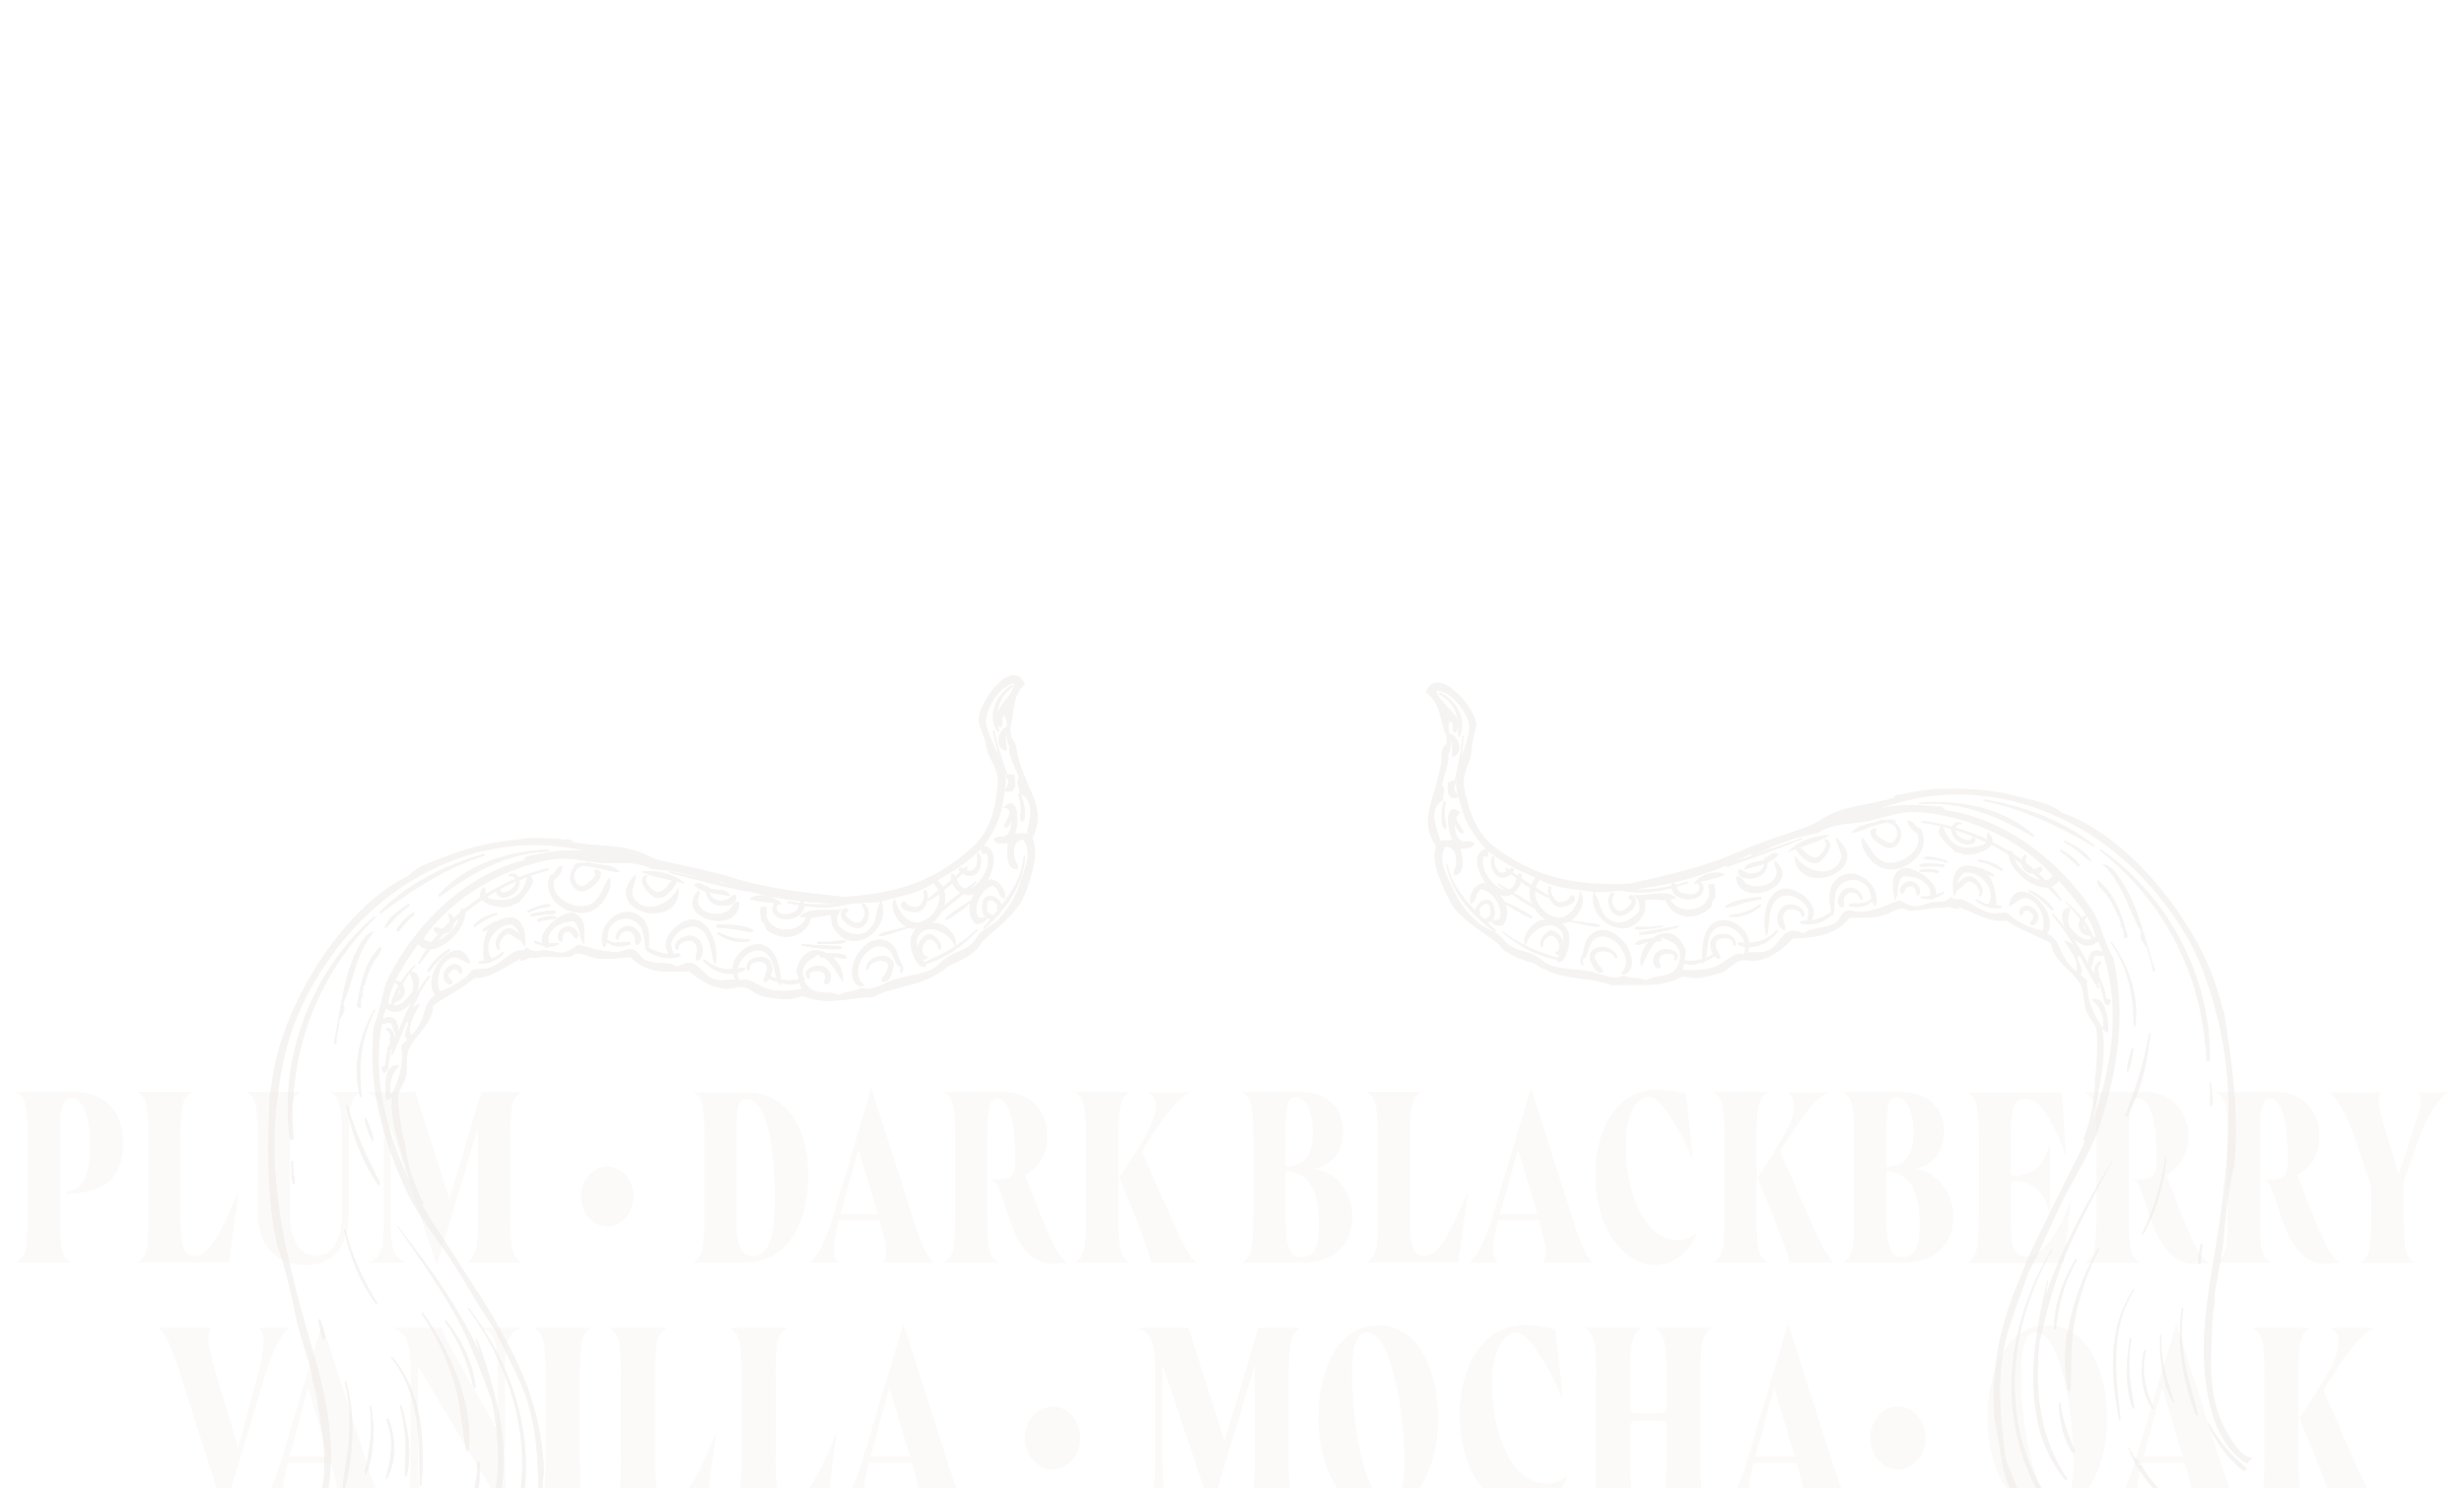 <svg version="1.1" id="Layer_1" xmlns="http://www.w3.org/2000/svg" xmlns:xlink="http://www.w3.org/1999/xlink" x="0" y="0" viewBox="0 0 1920 1160" style="enable-background:new 0 0 1920 1160" xml:space="preserve"><style>.st1,.st2{fill:#eee9e5}.st2{fill-rule:evenodd;clip-rule:evenodd}</style><defs><path id="SVGID_1_" d="M0 0h1920v1160H0z"/></defs><clipPath id="SVGID_00000001625071190792212650000013183248096839138729_"><use xlink:href="#SVGID_1_" style="overflow:visible"/></clipPath><g style="opacity:.5;clip-path:url(#SVGID_00000001625071190792212650000013183248096839138729_);enable-background:new"><path class="st1" d="M260.1 813.3c.9 1 1.5.4 2.2-.2-.9-6 2.4-12.5 2.1-18.6 2.5-2.8 5.7-8.4 2.9-12.2 8-16.3 9.2-39.1 24.2-56.2-6.7 1-10.3 8.4-13.4 14.5-11.1 21.9-13.3 51.3-18 72.7zM298.4 835.9c2.9 1.2 3.6-4 1.5-5.6-.9 1.6-2.1.4-2.9 2.5 1 .9 1.6 2 1.4 3.1zM280.7 786.1c1.7-3.6-1.1-6.7 2.5-10.6-2.6-1.8 2.2-6.3-.8-6.4 1.2-1.6 1.9-.4 1.9-2.4 1.5-5.1 3.7-11.5 7.1-17.6 2-3.6 7-7.2 5.1-11.4-13.1 12.7-16 31.5-18.3 46.4l2.5 2zM383.6 747.8c-9.3-11.1 3.1-28.4 15.7-27.2 7.7 5.2 4.9 11.7 9.6 17.3 1-6 .6-17.6-6.9-21.9-4.3-2.5-13.4.3-17.9 4.2-8.5 7.5-7.9 21.2-6.8 29.4 2.4 1.9 4.3-.3 6.3-1.8zM411.6 682c-1.9 5.1-3.9 14.9-12.5 18.1-6 2.3-17 1.4-19.5-1-2.8-2.7.1-5-2.5-7.8-11.2 11.8 11 17.8 21.2 14.8 1.5-1.4 3.5-1.6 6.1-2.9 5.1-7 16.5-17.4 7.2-21.2zM447 717.8c6.3 5.6 3.3 12.2 8 18 .1-6.7 2.7-19.6-7.1-24-7.2-3.2-26.3 10.9-25.6 21.3.2 3.2 3.5 5.8 4.4 5.4 2.5-.8-.7-6.3 1-9.8 4.1-8.3 12.5-10.5 19.3-10.9zM470.5 738.3c4.6-2.9 1.1-10.7 5.1-16.2 5.3-7.3 13.6-7.3 18.9-4.3 10 5.6 5.8 18.8 10.5 24.7 1-7.8 2.2-20.1-4.2-26.5-15-15.2-37.9 5.6-30.3 22.3z"/><path class="st1" d="M474.9 683.8c-5.9 7.6-6.6 18.7-17.4 22-10.7 3.2-29.7-6.8-25.6-20.3 3-1.5 6.5-6.6 6.3-10.5-5-.3-5.5 7.3-9.4 7-9 22 23.6 38.8 38.4 23.6 4.3-4.2 10.8-14.9 7.7-21.8zM523.1 745.2c3.7-1.8-1.6-7.1.3-11.4 4.1-9.5 14.5-13.5 20.3-11 11.2 4.9 9.7 21.8 13.6 29.2 3-9-1.6-33.8-16.5-35.3-11.6-1.2-30.5 17.5-17.7 28.5zM446.5 675.8c11.6-3.6 24.5 3.5 36.6 3.9-6.4-7.3-18.7-4.8-24.7-7.9-3.9 2.3-8.5-1.7-11.9 4zM528.8 691.7c-6.6 12.8-24.1 21.3-33.9 9.8-5.4-6.3.6-12.2.4-20-29 29 35.9 45.5 33.5 10.2zM533.8 688.9c-7.6-8-24-11.4-34-9.6 9.4 4.9 22.9 5.8 34 9.6z"/><path class="st1" d="M575.9 702.9c-5.5-.3-4.8 4.6-8.4 6.9-7.3 4.8-19.9 2.9-23.2-4.9-1.8-4.2 1.6-6 .3-11.4-21.4 22.5 32.4 36.2 31.3 9.4z"/><path class="st1" d="M568.9 698.4c-1.5-6.4-11-4-16.4-6.2-3.6-1.4-7.3-6.6-11.6-2.4 7.7 7.4 19.1 6.5 28 8.6zM609.1 705.1c-3.7-6.6-18-9.9-25.3-4.6 6.4 2.6 17.1 2.4 25.3 4.6zM673.6 767.8c-14-10.5 3.5-35.9 16.5-29.4 7.1 3.5 6.5 14.8 11.5 14.9.9 1.6-1.7 5 1.1 4.7 2.8-3.1-.7-7.3-1.7-10.1-1.4-3.9-2.4-8-5-10.8-14.6-15.1-35.1 8.3-31.7 24.2.8 4.2 4.1 9.1 9.3 6.5zM783.7 605.6c4.7 2.9.9 6.7-.4 10.3 1.9 2.3 3.3.2 5 1 5.1-4.7 1.7-8.5 2.3-12.7-2.4-.1-5-2.5-6.9 1.4zM784.5 585c.2-5.4-3.1-10.4 2.4-16.5-1.1 0-2.2-.5-3.4-1.8-7 4.4-7.8 17.5 1 18.3z"/><path class="st1" d="M362.3 1284.4c3.6-2.3 8.5-4.6 11.4-7.7 8.2-8.8 16.5-18 21.4-29.2 3.7-8.5 8.4-17.6 10.9-26.4.8-3 2.5-6 3.5-9 2.5-6.8 4.5-13.8 6.3-20.8 1.5-5.7 3.9-12.7 3.9-18.6-.1-31.8-.6-65.3-14.4-95.5-6.5-14.3-13.3-28.1-20.6-42.4-12.2-17.2-21.9-35.9-33.8-53.8-11.7-17.6-25.8-34.7-34.3-53.3-19.3-42.2-30.3-83.5-25.2-128.2 5.5-11.6 5.9-26.2 11.7-38 22.3-44.8 63.5-80.9 104.9-90.9 1-2.1.5-1.5 2.3-3 15.6-3.3 31.2-6.7 47.6-3.9-82.9-21.1-175.1 23.2-221.1 116.9-13.4 27.2-18 52.2-21.1 78-8.2 68.4 10.4 132.7 29 197.9 5.7 19.8 10.5 39.9 12.2 60.5 2.3 27.5 1 64-21.2 84.1-.8.7-1.7 1.4-2.5 2-1.8-1.4-3.5-2.8-5.2-4.1 1.3.1 4.3-1.3 5.6-2.1 2-1.3 3.9-3.8 5.1-5.8 4.2-6.3 7.3-14.1 9.7-21.1 5.7-16.6 5.1-34.4 2.9-51.5-1.1-8.2-2.5-16.4-3.7-24.7-.9-6.3-1.8-11.2-3.8-17.2-.6-1.8-.4-3.1-.7-5-.6-5.4-2.9-11.1-4.5-16.4-3.1-10.4-6.4-20.8-8.6-31.5-.6-3.6-1.3-7.3-2.1-11-3-12.7-6.2-27.1-11.4-40.4-9.2-38.7-7.7-81.3-6.2-119.6 1-3.9 1.7-7.9 1.7-11.7.1-.2.3-.3.4-.5 7-53.5 52.1-131.8 105.7-157.8 8.2-8.5 20.6-11.5 31.3-15.9l1.2-.3c19.4-7.7 38.9-11.1 59.6-12.8 1-.1 2-.3 2.9-.5 9.3-.1 18.6.4 28 1.3 0-.2.1-.4.1-.5 1.6.3 3.1.7 4.7 1-.1.4-.2.8-.4 1.2 16 3.5 34.3 1.8 50.5 7.1 7.1 2.3 12.2 5.9 19.2 7.5 18.4 4.2 38 7.9 56.1 13.5 29.4 9.1 59.3 11.8 87 14.8 38.2-2.9 67.8-10.2 99.1-38.4 12.2-10.9 16.9-25.7 18.7-38.3.7-4.7 1.7-10.5 1.6-14.2-.2-8.6-4.9-14-7.9-21.7-1.1-2.9-1.7-7.9-3-12-1.4-4.2-3.8-8.8-4.1-11.9-1.4-14.4 25.9-51.5 35.9-29.5-10.9 9.4-7.9 23.9-11.6 34.3-4.1-2.6-1.7-8.8-4.9-9.7-3.1 3.3 1.6 8.8-3.3 9-9.2-13.4 10.8-22.1 11.6-34.3-12.2 2.1-22.4 20.6-22.3 30.6 2.6 15.7 15.2 29.6 15.5 45.1.1 6.2-1.6 13.9-2.9 20.9-2.1 10.4-6.8 20.2-14.3 30.2 11.1 1.6 8.7 17.8 3.1 26.6 7.6-2.3 15.2 8.2 13.6 14.6-6.1-2-3.5-6.7-9.3-10.3-9.9 2.6-15.9 17.1-11.7 24.6 1.9 2.1 8-2.3 6.6 1.4-2.4 4.3-5.3 3.4-8.1 4.2-7.7-7.1-5.6-17.4-1.2-24.1-8.4 5.8-20.8-6.8-18-15.2 5.4.5 3.2 8 8.8 10.8 10.9 5.5 25-18.9 17.9-27.4-2.8 3.2-3.6-1.2-3.6-2.8-11 10.7-22.4 17.9-33.9 24.4 10.3 9.4 6.2 25.2-4.2 33.4 9.1-1.8 21.3 10.3 17.9 19-1.6-9.5-21.4-21.8-29.1-8.5-1.9 3.3-.2 11.7 1.9 16 1.3 2.5 6.1 4.3 3.6 7.7-6.9.8-12.6-15-10.8-23 .6-2.8 2.8-4.8 3.5-6.9-10.2 1.7-22.3-14.8-16.2-23.5 1.8 7.4 7.4 18.8 17.9 19 13.8-2.4 23.4-21.1 12-31-13 9.1-26.9 10-40.4 14.4 8.2 20.7-21.6 44.6-36.9 21-2.1-3.3-1.6-6.1-2.3-10.5-5.2.5-10.3 1.3-15.4 2.3-4.3 15.5-22.5 19.3-35.1 8.9-.7-3.5-1.5-4.6-4.1-7.1.7-3.1-3.3-13 4.2-10.2.7 2.1-.3 4.1.3 7 2.6 13.3 24.4 14.3 30.4 1.9 1.1-2.1-6.2.1-3.6-2.8 9-6.5 19.9-2.4 31.8-4.8-4.6 4.9-4.3 9.1-2.8 13.3 6.8 6 15.9 9.6 23.1 3.8 7.9-6.3 5.5-15 9.3-21.6.3-.4.5-.8-.1-1-39.7 3.5-83 .6-123.2-15.5-1.3-.3-2.1 3-3.7 1-17.1-5.8-34-10.6-50.4-10.9-12.8-7.2-27.2-3.8-40.5-5-12.5-1.1-24.8-4.7-37.5-2.7-33.7 5.4-77.1 27.5-100.2 61.7 6.3 7.8 21.4-2.5 26.6-12.8 2-4 .5-10 4.7-10.8 6.7 13.5-22.9 42.9-35.6 27.8-9.2 13.7-22.3 31.9-23.2 46.4 8.2 4.8 13.1-1.6 18.9-9.2 2.2-7.3-1.1-10.5-2.3-15.4 11.2-1.3 8.4 16.6.7 24.7-6.3 6.7-12.8 8.3-19.5 3.9.3 2.7-2.3 5.6-1.8 8.3 15.1-9.6 15.8 23.4 3.4 25-1.6-4.3 6.7-8.8 6.4-14.2-2.5-2.6-1.5-5.6-4.2-8.1-2.1-.4-6.2 2.2-6.4-.2-8.2 43.7 3.2 85.1 22.2 125.7-5.8-22.7-16.1-44.9-14.5-68.5-1.4 2.2-4.2 5.3-4.6 2.1-1.2-8.1-1.2-28.9 10.5-25.5-5.5 4.1-9.1 15.1-6.5 22.9 7.5-13.2 9.7-26 7.9-38.1 1.5-2.3 3.2-3.8 4.8-4.9-3.8-4.3-.1-8.1.7-13l-1.3-2c-.4-5.6 4.9-12.3 10.3-13-3.5 6.8-10.4 16.9-6.9 24.5 12.6-11.2 8.1-25.2 19-31.3-13-16.4 18.9-53 27.3-24.7-6.6-1.6-10.2-7.3-16.1-4.1-8.9 4.8-11.3 18.8-7.8 25.7 7.5-2.2 13.9-6.4 20.3-11 1.7-1.2 3.4-4.5 5.3-5.5 3.2-1.5 8-.4 11.7-1.4 8.4-2.2 14-9.2 22.2-13.4 2.6-1.3 6.2.4 8.3-3.1 5.6 5.3 9.8 2 15.4 2.5 5.7.6 9.7 2.4 13.2 1.7 4.5-.9 7.8-3.8 11.7-6.2 9.3 2.6 20.2 6.1 30.4 5.7 4.5-.2 8.7-3.1 12.2-1.9 3.8 1.3 4.8 5.6 8.5 7.7 8 4.6 19.5 1.1 25.5 5.7 3-1 8.3-4.2 12.7-2.5 5.4 2.1 9.6 9.6 14.9 11.8 7.1 3 12.1.2 17.9.7-9.5-17.3 16.8-38.1 29.3-21.2 5.2 7.1 6.9 20.1 6.3 26.2-6.9-8.9-3.1-18.6-11.6-25.6-9.7-8.1-28.1 7.8-20.7 21.3 7.2-3 14.2 4.4 21.8 6.6 9.6 2.9 18 1.4 27 .1-2.7-4.5-2.7-9.4-4.3-14.1 6.2-30 38.6-12.5 36 8.3-6-8.7-9.8-18-19.2-21-3.9 3.2-7.6 3.6-10.4 8.2-2.8 4.6-1.6 12 1.9 16 7.4 8.6 16 3.1 25.1 7.4 5.5-3.5 11.6-2.2 17.1-5.8 8.2 3.4 17.2-3.4 25.2-6.2 10.5-3.5 22.6-3.8 31.3-9 3.7-2.2 6.8-6.3 10.8-8.8 6.6-4 13.8-5.5 18.8-10.2 2.6-2.5 4.2-6.3 7.1-8.9 3.6-3.3 10.2-6.1 14.4-10.9 11.9-13.4 14.3-21.9 19-36.2 3.8-11.6 4.4-17.8-.3-25.3-7.8.5-8.2 8.4-6.9 14.8.7 3 3.8 5.7 2 8.4-9.5-.3-7.5-13.6-7.2-20.2-3.4-.3-9 1.8-11.2-3.1 4.1-3.9 7.9-.5 10.9-3.9 4.5-5.2 2.5-12.8 1.6-19-1.5-2.6-7-1.3-3.6-2.8 11.1-10.3 10.9 15.5 7.8 20.7 3.3 1.5 6-.8 9.3.6 1.9-10.8 7.1-26-5.9-31.7 1.2-4.1-3.6-6.5-.3-11.9-3.2-10.3-10.7-20-6.3-31.1 4.7 3.4 4 9.6 5.5 15 2.5 9.1 6.7 18.8 10.1 26.4 5.7 13 7.8 24.1 1 36.6 4.5 10.3 1.7 20.6-2.1 33.1-1.9 6.3-4.2 13.2-7.1 17.6-8.2 12.1-19.2 19.9-28.9 29.2-2.2 2.1-3.4 5-5.6 7.1-6.6 6.3-14.8 9.6-21.7 12.8-19.7 16.7-38.7 13.9-58.7 24-18.1.4-35.5 7.1-54.6-.7-5.1 1.2-9.2 2.8-13.7 2.6-3.9-.1-14.3-1.4-17.5-2.3-5.4-1.5-9.9-6.4-15.4-7.4-3.7-.6-8.4 1.7-12.8 1.5-10.7-.6-19.4-5.8-29.6-13.8-14.5.6-31.1 3.1-45.5-11-8.2.7-17.5 2.5-26.9.9-6.6-1.1-14-6.5-19.3-1.1-4.4.2-8.8.5-13.3.2-5.5-.3-10.7-.1-16 .7-1-.4-2.1-.6-3.3-.3-.1.3-.3.6-.4.9-.4.1-.7.1-1.1.2-2 .5-3.8 1.2-5.8 1.9.2-.8.6-1.5.8-2.2-11.9 5.9-23.3 15.7-36 15-10.6 9.1-21.7 14-32.6 21.6.2 14.9-14.7 23-19.1 35.1-2 5.5-.2 14-1.9 20.7-1.3 5.1-5.1 9.5-6 13.6-1.2 5.7 2.9 30.8 5.1 37.9 1.8 16.3 7.2 32.6 14.7 47.1-.2.3-.4.5-.6.8-1.2 1.5 13.3 22.2 14.8 24.7 5.3 8.5 27 41.9 32.4 50.4 7 11 13.5 23.1 19.7 34.6 5.2 9.7 9.8 19.7 13.7 29.9 7.4 19.7 12.1 40.5 13.5 61.5.1 1.9.2 3.8.3 5.6-1.2 13.8-1.5 27.3-2.2 40.8-4.7 27.8-17.6 56.8-34.2 83.8-6.8 6-13.7 11.9-20.9 17.4-1.5-.8-3-1.5-4.5-2.3l.3-.8z"/><path class="st1" d="M280.9 1237.6c14.3-12 27.2-26 34-42.6.8-2.5 2.3 1.1 3.1-1.4-.5-2.3-.8-.4-2.3-.8 1.8-4.6 6.9-4.6 4.8-9.7 2.9 2.8 1.6-4.3 3.4-3.1-5.8 23.1-21.3 44-39.8 59.7-1-.7-2.1-1.4-3.2-2.1zM236.5 1208.6l-3-2.1c10.6-10.3 19-22.6 25.3-37.8.2-.5 1.2-.3 1 .3-3.8 14.5-12.2 28.4-23.3 39.6zM452 674c1-.2 1.4 1.5.4 1.7-6.2 1.7-6.5 9.9-2 13.7 3.3 2.8 5.8.3 8.5-1.9 1.5-1.3 6.8-4.7 4.5-7.4-.9-1 .2-2.4 1.4-2.3 5.4.6 3.3 6.7.8 9.2-3.5 3.5-8.8 9.1-14.2 7.2-9.5-3.1-9.7-18.2.6-20.2zM326 750.1c4.3-7.9 9.6-15.4 15.6-22.4-1.8-.4-3.3-1.4-3.5-3.4-.1-.8.5-1.4 1.2-1.5 1.2-.2 1.9.3 3.1.7.9.3 1.7.4 2.6.3 1.8-1.9 3.6-3.8 5.5-5.6 0-1.6-.4-3.4-1.1-4.9-.4-.9.8-1.7 1.5-1.1 1.2.9 1.9 2.1 2.4 3.5 14-12.9 30.7-23.4 48.1-30.7-.6-1.5-2-2.6-3.9-2-1 .3-1.6-1.1-.6-1.6 2.7-1.3 5.7-.3 7.2 2.4 7.5-2.9 15.1-5.3 22.7-7.1.8-.2 1.2 1.2.3 1.5-7.6 2.2-15.1 4.7-22.3 7.8.6 3.1-.8 6.4-2.8 8.7-2.5 2.9-6.6 5-10.5 4.8-2.5-.2-6-2.4-3.9-5.1.1-.2.3-.3.5-.4-6.2 3.4-12.2 7.1-17.9 11.3-6 4.4-11.5 9.1-16.6 14.1-.2 2.4-1.2 4.8-3 6.3-1.1 1-3 1.8-5.1 2.2-6.5 7.3-12.5 15.1-18.5 23.2-.3.4-1.3-.3-1-1zm64.2-55.7c1 3.3 7.6-.6 9-2 1.3-1.3 2.4-3 2.6-4.9v-.5c-4.6 2-9 4.2-13.4 6.6.7-.2 1.6.1 1.8.8zM304 786.6c.3-2.6 1-5.1 1.7-7.5-.1-.4 0-.8.3-1.1 1.2-3.4 2.7-6.8 4.5-9.9-.5-.7-1.1-1.3-1.9-1.7-1.1-.7 0-2.4 1.2-2 .8.3 1.5.8 2.2 1.3 3.1-4.9 6.9-9.5 10.9-13.4.4-.4 1 .1.7.6-4.1 4.7-7.3 9.5-9.9 14.5 1.5 1.9 2.1 4.4 1.5 6.9-.7 3-4 6.7-7.4 6.2-.8 2.2-1.6 4.4-2.5 6.7-.3.6-1.4.2-1.3-.6zm7.5-13.2c.4-.8.4-1.7.3-2.5-.7 1.5-1.5 3.1-2.1 4.8.8-.6 1.4-1.3 1.8-2.3zM300.8 834.3c-1.2-7.1.8-14.8 3.3-21.8-.3-.2-.4-.4-.5-.8-.1-1.5.8-2.9.6-4.6-.2-1.6-1.2-3.3-2.7-4.1-1.2-.7-.5-2.4.8-2 2.5.8 4.1 2.7 4.8 5.2.6 1.9.5 5.2-1.5 6.3-1.9 7.2-2.2 14.4-3.6 21.8 0 .7-1.1.7-1.2 0zM345.6 761.7c-.6-3.3 1.5-6.4 4-8.4 2.3-1.8 5.5-2.6 8.1-1 2 1.3 3.7 4.2 1.6 6.1-.4.4-1.3.2-1.7-.2-.7-1-.8-2.3-2.2-2.8-1.8-.6-3.6.9-4.6 2.1-1.2 1.4-2 3-.7 4.7.9 1.2 2.2 1.9 2.5 3.5.1.8-.5 1.2-1.1 1.4-2.8.7-5.5-3-5.9-5.4zM387.8 739.8c-3.9-5 .3-11.4 4.4-14.8 5.5-4.4 12.4 2.1 15.6 6.5.7 1-.4 2.1-1.4 1.8-1.7-.6-3.2-1.4-4.7-2.4-1.7-1.1-3.7-3.3-5.7-3.1-3.6.4-8.3 7.4-6.4 10.7.7 1.1-.9 2.5-1.8 1.3zM435.6 733c-2.4-4.5.9-10.2 5.9-10.9 2.4-.3 4.8.5 6.6 2.1 1.7 1.6 3.5 4.4 1.8 6.6-.4.5-1.4.7-2 .2-1-.9-1.3-2.2-2.1-3.2-.9-1-2.2-1.8-3.6-1.7-3 .1-4.4 3.7-3.9 6.3.2 1.6-2.1 1.8-2.7.6zM479.7 730.9c.4-5.9 6.4-10.6 12.3-8.9 4.9 1.5 10.5 9.6 5.6 13.9-1.1 1-2.5-.1-2.7-1.2-.4-1.7.1-3.3-.6-5-.6-1.6-1.7-3-3.3-3.7-3.7-1.6-8.1 1.4-8.9 5.2-.3 1.6-2.5 1.2-2.4-.3zM502.7 682.1c1.1-.7 2.2.8 1.2 1.7-1.3 1.1-.2 3.8.5 5 .6.8 1.1 1.6 1.8 2.3 2.2 2.5 5 5.4 8.8 3.6 3.7-1.7 6-5.6 8.5-8.5 1.5-1.6 4.2-.2 3.4 2-2.2 5.4-11.1 14.7-17.5 10.7-4-2.5-13.6-12.6-6.7-16.8zM526.3 738.9c-1.2-7 9.2-11.3 14.7-9.1 7 2.7 9.1 14 3.2 18.7-1 .8-2.1-.2-2.1-1.2.1-4.3 2.6-8.6-.9-12.4-2-2.1-4.5-2.2-7.2-1.3-2.2.7-5.4 2.3-5.3 5 .2 1.7-2 2-2.4.3zM549.6 691.7c-.1-1.5 2.2-1.8 2.4-.3.6 5.3 2.1 9.3 8 10.3 5.2.9 7.7-1 11.4-4.1.8-.7 2.2 0 2.2 1 .7 7.3-9.1 8-14.2 6.9-7.2-1.7-9.2-7.1-9.8-13.8zM601.9 708.9c-.2-3.2 1.8-5.7 4.9-6.5 1.2-.3 1.5 1.6.5 2-3.4 1.5-2.5 5.6.1 7.2 2.2 1.4 4.8 1.1 7.3.6 2.1-.5 5-1.2 6.4-2.9.9-1.1 1.2-2.4 1.6-3.8-2.9-.5-5.8-1-8.7-1.6-.9-.2-.7-1.6.2-1.5 3 .5 6 1 9.1 1.3.1-.3.2-.6.4-.9.6-1 2.5-1.4 2.9 0 .1.5.2.8.2 1.3 8.2.9 16.4 1.2 24.6 0 11.5-1.7 22.3-6 34-6.9 1.1-.1 1.3 1.5.2 1.6-12.3 2.1-24 6.9-36.6 8.1-7.4.7-14.8.1-22.1-.9-.4 7.7-10.9 11.9-18 10-3.5-.7-6.7-3.4-7-7.1zM584.3 755.1c.2 1.2-1.8 1.8-2.2.5-2-7.5 7.7-11 13.7-9.3 6.6 1.9 7.1 9.1 4.6 14.5 8.6 3.5 17 4.6 25.8 1.1 1-.4 1.7 1 .9 1.7-8.1 6.5-19.2 3-27.7-.8-.7.8-1.3 1.6-2.1 2.3-.9.8-2.6-.2-2.4-1.4.8-3.7 4.6-8.6 1.6-12.3-2.8-3.4-13.2-2.3-12.2 3.7zM629 762c-4.9-6.8 6.6-10.5 11.6-9.1 3.4.9 6.2 3.5 6.8 7.1.5 2.7-.4 6.9-3.7 7.1-1 0-1.6-.6-1.5-1.6 0-1.2.7-2.3.8-3.5.1-1.7-.6-3.3-2-4.3-2.3-1.7-12.2-1.4-9.9 3.3.7 1.1-1.3 2.2-2.1 1zM656.5 716.4c-1.9-3.1-1.7-8 2.6-8.6 1.9-.2 2.7 2.6.8 3.3-3.8 1.3 2.6 6 3.7 6.6 2.1 1.1 4.3 2.4 6.6.9 3.7-2.4 5.2-9.1 1.9-12.2-1.1-1.1.3-3 1.5-1.9 6.2 5 3.3 18.8-5.6 18.7-4-.1-9.5-3.5-11.5-6.8z"/><path class="st1" d="M304.8 821.4c5.8-21.6 15.6-42.8 28.8-60.9.6-.7 1.7.2 1.2.9-13.1 18.6-19.3 39.9-28.6 60.4-.4.7-1.7.4-1.4-.4zM333.1 756.4c3.4-7 9.9-12.5 16.2-16.6 1-.6 2.1.8 1.1 1.4-6.5 4.5-10.9 10.1-15.9 16-.5.7-1.8.1-1.4-.8zM369.2 720.9c4.1-4.9 10.9-7.8 16.9-9.4 1.1-.3 1.8 1.4.7 1.7-6.4 1.8-10.9 5.2-16.3 8.9-.9.6-2-.4-1.3-1.2zM376.2 724.4c2.6-2.5 6.3-4.3 9.4-6.2 1-.6 2.1.8 1.1 1.4-3 2-6 4.8-9.3 6.2-.9.5-1.9-.7-1.2-1.4zM411.4 709.6c3.1-1.6 6.3-2.9 9.6-3.8 2.5-.7 5.3-1.7 7.9-.9.4.1.5.8.1 1.1-2.3 1.3-5.3 1.3-7.9 1.9-3.2.8-6.2 1.9-9.2 3.3-.9.4-1.4-1.1-.5-1.6zM414.2 712.2c3.1-.8 6.2-1.4 9.3-1.8 2.8-.4 6.1-1.1 8.9-.3.9.3.8 1.6 0 1.9-2.6.9-5.8.5-8.5.8-3.1.3-6.1.8-9.1 1.4-1.2.3-1.8-1.8-.6-2zM419.2 716.2c4.4-1.7 9.4-2.9 14.1-1.8.8.2.9 1.3 0 1.5-4.5.7-8.9 1-13.3 2.5-1.4.5-2.2-1.6-.8-2.2zM417.3 733.3c5.7 2.6 11 2.1 17 1.6.9-.1 1.2 1.1.4 1.5-5.6 2.7-12.8 1.1-18-1.5-1-.6-.4-2.1.6-1.6zM373.4 749.2c3.2-.7 6.4-.9 9.5-2s5.8-2.9 8.4-5c.8-.7 1.7.6 1 1.3-4.7 4.5-12.1 8.5-18.9 7.3-.9-.2-.9-1.4 0-1.6zM471 732.3c-.5-.6.4-1.6 1-1 5.3 5.3 11.7 2.7 18.2 2.7 1.2 0 1.8 1.7.6 2.2-6.7 2.6-15.3 1.9-19.8-3.9zM504.2 738c3.9 2 7.6 3.9 11.9 4.8 4.4.9 8.5.4 12.9.3 1.3 0 1.9 1.8.6 2.3-8.2 3.2-20.1.4-26.5-5.5-.8-.8-.1-2.4 1.1-1.9zM548.3 749.4c-.8-.8.6-2.1 1.4-1.4 8.6 7.8 18.8 8.5 29.6 6 1.2-.3 1.9 1.6.9 2.2-10.5 6-24.1 1.7-31.9-6.8zM521.8 679c20.1 4.5 40.2 8.8 60.1 13.9 1.1.3.9 2.1-.3 1.8-20.2-4-40.1-9.3-60-14.5-.7-.2-.5-1.4.2-1.2zM787.9 534.2c.9-.6 1.9.7 1 1.3-11.9 8.5-13.5 21-10.5 34.2.2.7-.9 1.1-1.3.5-8-12.9-1-28.6 10.8-36zM784.4 572.4c-.3-4.1.2-8.1 1.3-12.1.4-1.2 2.2-1 2 .3-.6 3.8-.6 7.6-.2 11.4.4 3 2.4 6.9 1.7 9.9-.2.8-1 1.1-1.6.6-2.7-2-2.9-7.1-3.1-10.2l-.1.1zM782.6 643.7c.3-2.6 7.2-11.7 2.6-13.1-1.3-.4-.7-2.4.6-2.3 3.2.4 4.5 3.4 3.9 6.2-.3 1.7-1.1 3.4-1.8 5-.8 1.9-1.6 4.1-3.4 5.3-.9.7-2.1 0-1.9-1.1zM703.1 703c.5-.8 1.6-.6 2.2 0 1.4 1.6 2.3 3.1 4.5 3.5 1.7.4 4.1.9 5.7.1 3.2-1.6 5.7-8.2 4.3-11.4-.5-1.2 1.4-2.2 2-1.1 1.1 1.9 1.3 4.5.9 7 .1-.1 0-.2.2-.3 8.4-7.1 17.2-13.7 25.4-21.1-.5-.5-.9-1.1-1.2-1.8-.4-.9.5-1.8 1.3-1.7.9.1 1.8.5 2.7.9.4-.4.9-.8 1.3-1.3.8-.8 2.2.3 1.4 1.1-.3.4-.7.7-.9 1 2.1 1 4.2 1.6 6.2-.6 2.5-2.8 3-7.3 2.1-10.7-.4-1.4 1.7-2.4 2.2-.9 1.8 4.8 1.6 11.2-2.4 15-2.9 2.8-7.8 2.4-11.2.2-7.8 7.9-16.3 15.6-25.9 21.1-.6.3-1.2-.1-1.3-.6-.8 4-3.2 7.9-6.7 9-4 1.4-17.3-1-12.8-7.4zM766.4 722.8c1.8-2.3 3.7-4.5 5.5-6.7-1.9.3-4-1.2-5.1-2.9-1.7-2.7-1.7-7-1.1-10 .6-3.2 3.1-5.2 6.5-5 3.9.3 6.4 3.4 8.3 6.5.1.2.1.3.2.5 8.6-11.2 15.9-23.1 17.1-38 0-.7 1.2-.6 1.1.1-1.3 22.8-15.2 41.3-31.3 56.4-.8.8-1.7-.3-1.2-.9zm6.9-21c-2.5-.9-4.1.5-4.3 3.1-.1 1.6-.3 3.8.4 5.4.8 2.1 2.1 1.8 3.8 2.7.3.2.5.4.7.7 1.3-1.6 2.7-3.2 4-4.9-.8 0-1.5-.8-1.1-1.6.2-.5.5-.9.7-1.4-1.2-1.5-2.4-3.2-4.2-4zM717.9 751c15.7-6.5 30.7-14.7 43-26.5.4-.4 1.1.1.7.6-12 12.8-26.1 22.8-43.3 27.1-.7.2-1.2-.9-.4-1.2zM687.1 763.2c.7-2.1 2.6-3.5 3.5-5.6 1-2.3 2.8-6.2-.1-7.9-4.2-2.4-12.4-.1-13.5 4.8-.3 1.4-2.4 1.1-2.1-.3 1-7.6 11.9-11.4 18.2-7.7 3.8 2.3 3.6 6.1 2.5 9.8-.9 3.3-2.9 9.4-7.3 8.8-1-.1-1.4-1.1-1.2-1.9zM715.1 742.8c-.8-4.1.8-8.7 3.7-11.7 1.2-1.3 2.8-2.7 4.6-3.1 2-.5 3.6.8 5.1 2 2.9 2.3 5.3 5.3 4.7 9.2-.2 1.4-2.2 1.1-2.2-.3.1-2.5-1.7-4.2-3.5-5.6-2.7-2-4.8-1.5-6.7 1-1.3 1.7-2 3.8-2.1 5.8 0 1.7.7 4.7 2.9 4.9 1.2.1 1.1 1.7.3 2.2-3.6 1.9-6.2-1.2-6.8-4.4zM795.5 639.6c-.9-2.8.2-6.4.1-9.2-.2-3.6-.8-7-2-10.4-.5-1.3 1.6-2.2 2.1-.8 1.3 3.5 2.3 7.1 2.7 10.9.3 2.9.8 7.4-1 9.8-.6.5-1.6.4-1.9-.3zM786.3 609.4c-6-12.6-9.9-25.8-12.6-39.5-.1-.7.9-.8 1.1-.1 3 13.5 7.3 26.5 12.3 39.3.1.5-.6.8-.8.3zM726.2 714.2c10.4-9.9 22.2-18.4 33.7-27 .7-.5 1.4.5.8 1-10.9 9.4-21.7 19-33.6 27-.8.5-1.5-.5-.9-1zM737 715.3c6.7-6.1 15.1-10.6 22.6-15.6.7-.5 1.5.6.8 1.1-7.4 5.4-14.5 11.7-22.6 16-.9.6-1.5-.9-.8-1.5zM685.6 728c3.5-1.7 7.5-2.3 11.2-3.2 3.8-1 7.6-2 11.3-3.1.8-.2 1.2.9.4 1.2-3.9 1.3-7.8 2.7-11.7 3.9-3.5 1.1-7.2 2.6-10.9 2.6-.8.2-1.1-.9-.3-1.4zM637.6 734c3.8.2 7.6.1 11.3-.2 3-.2 6.6-1.5 9.5-.9.6.1 1 1 .3 1.4-2.8 1.7-7 1.3-10.2 1.4-3.7.1-7.5.1-11.2-.2-1 0-.8-1.6.3-1.5zM625.5 735.6c9.8 1.4 19.6 1 29.5 1.8 1.3.1 1.3 2.1 0 2.2-9.7.8-20.1-.9-29.7-2.5-1.1-.1-.9-1.7.2-1.5zM640 743.7c3.5-.7 7.1-.9 10.7-.7 2.9.2 6.8.2 8.9 2.4.4.4.1 1.4-.5 1.5-2.6.7-5.6-.6-8.3-.9-3.5-.4-7-.2-10.5.3-1.7.4-2-2.3-.3-2.6zM295.9 710.9c21.7-22.4 51.3-36.7 81-45.4.9-.3 1.4 1.1.5 1.4-30.1 9.6-55.6 26.2-80.7 44.9-.5.3-1.2-.5-.8-.9zM299.8 722.3c3.2-7.4 11.4-13.2 18-17.5.9-.6 1.9.7 1 1.4-3.8 2.7-7.3 5.7-10.6 9-2.5 2.6-4.7 5.5-7.5 7.8-.5.3-1.1-.2-.9-.7zM309 724.6c2.6-5.2 7.7-9.6 12.3-13.1 1-.8 2.2.8 1.2 1.6-4.7 3.7-7.9 8.2-11.8 12.5-.7.7-2.1 0-1.7-1zM280.5 854.5c-6-22.8-.6-47.4 10.9-67.4.3-.5 1.2-.2.9.4-11.2 21-13.3 43.4-10.4 66.7 0 .7-1.2 1-1.4.3zM362.8 1253.2c29.5-33.2 45.9-74.1 44.1-119-1.7-41.4-17.9-81.1-42.3-114.3-.4-.5.4-1 .7-.5 25.9 34 43.4 75.2 44.4 118.3 1.1 42-13.6 88.3-45.8 116.7-.8.7-1.9-.4-1.1-1.2zM268.2 958.6c-.1-.7 1-.8 1.1-.1 4.8 20.5 13.6 39 24.6 56.9.4.7-.5 1.3-1 .7-12.6-17-20.4-36.9-24.7-57.5zM327.1 1157.7c-.5-34.6.8-71-22.3-99.5-.4-.5.4-1 .8-.6 23.7 27.3 25.5 65.7 22.8 100.1-.1.8-1.3.8-1.3 0z"/><path class="st1" d="M315.5 1149.9c-.2-8.6 1-17.3.6-26-.5-9.5-2.1-18.9-4.5-28-.2-.8 1-1.3 1.3-.5 4.8 16.7 8.5 37.4 4 54.5-.2.6-1.4.8-1.4 0zM300.6 1151.8c4.5-15.2 6.3-29.8.8-45.1-.4-1 1.2-1.6 1.6-.6 5.3 14.7 6.2 32.1-1.4 46.1-.4.5-1.2.2-1-.4zM284.2 1148.1c3.8-17.7 6.5-34.3 3.9-52.5-.1-.7 1-.8 1.1-.1 2.7 17.2 2.7 36.5-3.7 52.9-.3.8-1.5.5-1.3-.3zM267 1160.2c1-13.2 4.1-26.2 5-39.4 1.1-14.7.4-29.3-3.5-43.5-.2-.8 1-1.3 1.2-.5 7.5 26.4 5.7 57.3-1.1 83.7-.2 1-1.7.8-1.6-.3zM374 1197.9c17.8-35.1 16.5-70.9 9.1-106.7-9-24.9-17.9-48.7-31.3-71.7-12.9-22.1-27.8-42.9-42.3-63.9-.2-.2.2-.4.3-.2 16.8 21.7 33.3 43.8 47.3 67.5 6 10.1 11.9 20.8 16.9 31.8-1-3.7-2.1-7.3-3.1-10.9-.2-.5.7-.8.8-.3 17.5 48.1 34.4 108.9 4 155.6-.6.7-2.1-.2-1.7-1.2z"/><path class="st1" d="M365.2 1177.8c3.3-12.8 7-24.6 6.8-37.9 0-1 1.6-1.2 1.6-.2.6 12.8-.1 27.1-6 38.7-.5 1.2-2.7.8-2.4-.6zM331.3 1249.4c1.6-3.3 4-6.1 5.9-9.2 2.5-3.9 4.7-7.9 6.7-12.1.5-1.1 2.3-.4 1.8.8-3.2 7.2-6.9 16.3-12.8 21.8-.7.8-2.1-.3-1.6-1.3zM341.6 1247.9c1.1-1.9 2.8-3.3 4.2-5 1.6-1.8 3.1-3.7 4.5-5.7 1-1.3 2.9.2 2 1.6-2.3 3.6-5.2 8.3-8.9 10.5-1 .6-2.6-.2-1.8-1.4zM350.8 1253.4c.7-.9 1.5-1.6 2.3-2.3 1.1-1 2.5.9 1.4 1.9-.8.7-1.5 1.3-2.4 1.8-.8.5-2-.5-1.3-1.4zM341.8 697.5c20.7-23.9 54.9-34.4 85.5-35.3.9 0 1 1.3.2 1.3-33.1 1.5-58.7 16-84.6 35.1-.7.5-1.6-.4-1.1-1.1zM559.5 720.5c8.4.2 19 0 26.7 3.8.8.4.8 2-.3 2-4.2 0-8.4-1.2-12.6-1.9-4.7-.7-9.4-1.1-14.1-1.4-1.8 0-1.3-2.5.3-2.5zM560.3 726.7c7.1 4.1 15.3 5.3 23.4 5.3 1.1 0 1.3 1.4.2 1.6-8.8 1.8-17-.7-24.5-5.4-.9-.4 0-2 .9-1.5zM251.7 1044.1c-1.2-1.9-1.3-4.2-1.7-6.4-.6-2.8-1.2-5.5-2-8.2-.3-1.1 1.3-1.7 1.7-.7.8 2.6 1.6 5.3 2.3 7.9.6 2.2 1.5 4.7.9 7-.1.6-.8.9-1.2.4zM284.1 872.3c-.2-.8.9-1.3 1.3-.5 2.2 5.4 4.8 10.9 5.7 16.7.1.6-.8 1-1.1.5-3-5.1-4.4-11.1-5.9-16.7zM269.6 861.7c-.1-.6 1-.9 1.2-.3 6 21.7 15.4 41 25.5 61 .5.9-1 1.7-1.6.9-12.9-18.2-20.5-40.1-25.1-61.6zM368.9 1081c-4.4-18.6-10.7-35.2-22.1-50.7-.6-.7.6-1.6 1.2-.9 11.7 14.9 20.4 32.4 22.7 51.3.1 1.2-1.6 1.3-1.8.3zM363.1 1129.9c-3.1-18.7-4.1-36.9-10-55.2-5.8-18-13.9-34.9-24.4-50.6-.5-.7.6-1.5 1-.8 20.8 29.4 39.1 69.7 35.6 106.6-.1 1.3-2 1.2-2.2 0zM225.9 887.2c-8.8-63.1 17.5-131.1 65.3-172.7.5-.5 1.4.4.9 1-46.1 45.9-68.1 106.6-63.5 171.4.2 1.8-2.5 2.1-2.7.3zM228.2 922.6c-1.1-2.6-1-5.9-1.1-8.7-.1-2.9-.1-5.8 0-8.7 0-.7 1.2-.7 1.2 0 0 3 .1 6 .4 9 .3 2.7 1.2 5.5 1 8.3 0 .8-1.2.8-1.5.1z"/><path class="st2" d="M260.1 813.3c.9 1 1.5.4 2.2-.2-.9-6 2.4-12.5 2.1-18.6 2.5-2.8 5.7-8.4 2.9-12.2 8-16.3 9.2-39.1 24.2-56.2-6.7 1-10.3 8.4-13.4 14.5-11.1 21.9-13.3 51.3-18 72.7zM298.4 835.9c2.9 1.2 3.6-4 1.5-5.6-.9 1.6-2.1.4-2.9 2.5 1 .9 1.6 2 1.4 3.1zM280.7 786.1c1.7-3.6-1.1-6.7 2.5-10.6-2.6-1.8 2.2-6.3-.8-6.4 1.2-1.6 1.9-.4 1.9-2.4 1.5-5.1 3.7-11.5 7.1-17.6 2-3.6 7-7.2 5.1-11.4-13.1 12.7-16 31.5-18.3 46.4l2.5 2zM383.6 747.8c-9.3-11.1 3.1-28.4 15.7-27.2 7.7 5.2 4.9 11.7 9.6 17.3 1-6 .6-17.6-6.9-21.9-4.3-2.5-13.4.3-17.9 4.2-8.5 7.5-7.9 21.2-6.8 29.4 2.4 1.9 4.3-.3 6.3-1.8zM411.6 682c-1.9 5.1-3.9 14.9-12.5 18.1-6 2.3-17 1.4-19.5-1-2.8-2.7.1-5-2.5-7.8-11.2 11.8 11 17.8 21.2 14.8 1.5-1.4 3.5-1.6 6.1-2.9 5.1-7 16.5-17.4 7.2-21.2zM447 717.8c6.3 5.6 3.3 12.2 8 18 .1-6.7 2.7-19.6-7.1-24-7.2-3.2-26.3 10.9-25.6 21.3.2 3.2 3.5 5.8 4.4 5.4 2.5-.8-.7-6.3 1-9.8 4.1-8.3 12.5-10.5 19.3-10.9zM470.5 738.3c4.6-2.9 1.1-10.7 5.1-16.2 5.3-7.3 13.6-7.3 18.9-4.3 10 5.6 5.8 18.8 10.5 24.7 1-7.8 2.2-20.1-4.2-26.5-15-15.2-37.9 5.6-30.3 22.3z"/><path class="st2" d="M474.9 683.8c-5.9 7.6-6.6 18.7-17.4 22-10.7 3.2-29.7-6.8-25.6-20.3 3-1.5 6.5-6.6 6.3-10.5-5-.3-5.5 7.3-9.4 7-9 22 23.6 38.8 38.4 23.6 4.3-4.2 10.8-14.9 7.7-21.8zM523.1 745.2c3.7-1.8-1.6-7.1.3-11.4 4.1-9.5 14.5-13.5 20.3-11 11.2 4.9 9.7 21.8 13.6 29.2 3-9-1.6-33.8-16.5-35.3-11.6-1.2-30.5 17.5-17.7 28.5zM446.5 675.8c11.6-3.6 24.5 3.5 36.6 3.9-6.4-7.3-18.7-4.8-24.7-7.9-3.9 2.3-8.5-1.7-11.9 4zM528.8 691.7c-6.6 12.8-24.1 21.3-33.9 9.8-5.4-6.3.6-12.2.4-20-29 29 35.9 45.5 33.5 10.2zM533.8 688.9c-7.6-8-24-11.4-34-9.6 9.4 4.9 22.9 5.8 34 9.6z"/><path class="st2" d="M575.9 702.9c-5.5-.3-4.8 4.6-8.4 6.9-7.3 4.8-19.9 2.9-23.2-4.9-1.8-4.2 1.6-6 .3-11.4-21.4 22.5 32.4 36.2 31.3 9.4z"/><path class="st2" d="M568.9 698.4c-1.5-6.4-11-4-16.4-6.2-3.6-1.4-7.3-6.6-11.6-2.4 7.7 7.4 19.1 6.5 28 8.6zM609.1 705.1c-3.7-6.6-18-9.9-25.3-4.6 6.4 2.6 17.1 2.4 25.3 4.6zM673.6 767.8c-14-10.5 3.5-35.9 16.5-29.4 7.1 3.5 6.5 14.8 11.5 14.9.9 1.6-1.7 5 1.1 4.7 2.8-3.1-.7-7.3-1.7-10.1-1.4-3.9-2.4-8-5-10.8-14.6-15.1-35.1 8.3-31.7 24.2.8 4.2 4.1 9.1 9.3 6.5zM783.7 605.6c4.7 2.9.9 6.7-.4 10.3 1.9 2.3 3.3.2 5 1 5.1-4.7 1.7-8.5 2.3-12.7-2.4-.1-5-2.5-6.9 1.4zM784.5 585c.2-5.4-3.1-10.4 2.4-16.5-1.1 0-2.2-.5-3.4-1.8-7 4.4-7.8 17.5 1 18.3z"/><path class="st1" d="M362.3 1284.4c3.6-2.3 8.5-4.6 11.4-7.7 8.2-8.8 16.5-18 21.4-29.2 3.7-8.5 8.4-17.6 10.9-26.4.8-3 2.5-6 3.5-9 2.5-6.8 4.5-13.8 6.3-20.8 1.5-5.7 3.9-12.7 3.9-18.6-.1-31.8-.6-65.3-14.4-95.5-6.5-14.3-13.3-28.1-20.6-42.4-12.2-17.2-21.9-35.9-33.8-53.8-11.7-17.6-25.8-34.7-34.3-53.3-19.3-42.2-30.3-83.5-25.2-128.2 5.5-11.6 5.9-26.2 11.7-38 22.3-44.8 63.5-80.9 104.9-90.9 1-2.1.5-1.5 2.3-3 15.6-3.3 31.2-6.7 47.6-3.9-82.9-21.1-175.1 23.2-221.1 116.9-13.4 27.2-18 52.2-21.1 78-8.2 68.4 10.4 132.7 29 197.9 5.7 19.8 10.5 39.9 12.2 60.5 2.3 27.5 1 64-21.2 84.1-.8.7-1.7 1.4-2.5 2-1.8-1.4-3.5-2.8-5.2-4.1 1.3.1 4.3-1.3 5.6-2.1 2-1.3 3.9-3.8 5.1-5.8 4.2-6.3 7.3-14.1 9.7-21.1 5.7-16.6 5.1-34.4 2.9-51.5-1.1-8.2-2.5-16.4-3.7-24.7-.9-6.3-1.8-11.2-3.8-17.2-.6-1.8-.4-3.1-.7-5-.6-5.4-2.9-11.1-4.5-16.4-3.1-10.4-6.4-20.8-8.6-31.5-.6-3.6-1.3-7.3-2.1-11-3-12.7-6.2-27.1-11.4-40.4-9.2-38.7-7.7-81.3-6.2-119.6 1-3.9 1.7-7.9 1.7-11.7.1-.2.3-.3.4-.5 7-53.5 52.1-131.8 105.7-157.8 8.2-8.5 20.6-11.5 31.3-15.9l1.2-.3c19.4-7.7 38.9-11.1 59.6-12.8 1-.1 2-.3 2.9-.5 9.3-.1 18.6.4 28 1.3 0-.2.1-.4.1-.5 1.6.3 3.1.7 4.7 1-.1.4-.2.8-.4 1.2 16 3.5 34.3 1.8 50.5 7.1 7.1 2.3 12.2 5.9 19.2 7.5 18.4 4.2 38 7.9 56.1 13.5 29.4 9.1 59.3 11.8 87 14.8 38.2-2.9 67.8-10.2 99.1-38.4 12.2-10.9 16.9-25.7 18.7-38.3.7-4.7 1.7-10.5 1.6-14.2-.2-8.6-4.9-14-7.9-21.7-1.1-2.9-1.7-7.9-3-12-1.4-4.2-3.8-8.8-4.1-11.9-1.4-14.4 25.9-51.5 35.9-29.5-10.9 9.4-7.9 23.9-11.6 34.3-4.1-2.6-1.7-8.8-4.9-9.7-3.1 3.3 1.6 8.8-3.3 9-9.2-13.4 10.8-22.1 11.6-34.3-12.2 2.1-22.4 20.6-22.3 30.6 2.6 15.7 15.2 29.6 15.5 45.1.1 6.2-1.6 13.9-2.9 20.9-2.1 10.4-6.8 20.2-14.3 30.2 11.1 1.6 8.7 17.8 3.1 26.6 7.6-2.3 15.2 8.2 13.6 14.6-6.1-2-3.5-6.7-9.3-10.3-9.9 2.6-15.9 17.1-11.7 24.6 1.9 2.1 8-2.3 6.6 1.4-2.4 4.3-5.3 3.4-8.1 4.2-7.7-7.1-5.6-17.4-1.2-24.1-8.4 5.8-20.8-6.8-18-15.2 5.4.5 3.2 8 8.8 10.8 10.9 5.5 25-18.9 17.9-27.4-2.8 3.2-3.6-1.2-3.6-2.8-11 10.7-22.4 17.9-33.9 24.4 10.3 9.4 6.2 25.2-4.2 33.4 9.1-1.8 21.3 10.3 17.9 19-1.6-9.5-21.4-21.8-29.1-8.5-1.9 3.3-.2 11.7 1.9 16 1.3 2.5 6.1 4.3 3.6 7.7-6.9.8-12.6-15-10.8-23 .6-2.8 2.8-4.8 3.5-6.9-10.2 1.7-22.3-14.8-16.2-23.5 1.8 7.4 7.4 18.8 17.9 19 13.8-2.4 23.4-21.1 12-31-13 9.1-26.9 10-40.4 14.4 8.2 20.7-21.6 44.6-36.9 21-2.1-3.3-1.6-6.1-2.3-10.5-5.2.5-10.3 1.3-15.4 2.3-4.3 15.5-22.5 19.3-35.1 8.9-.7-3.5-1.5-4.6-4.1-7.1.7-3.1-3.3-13 4.2-10.2.7 2.1-.3 4.1.3 7 2.6 13.3 24.4 14.3 30.4 1.9 1.1-2.1-6.2.1-3.6-2.8 9-6.5 19.9-2.4 31.8-4.8-4.6 4.9-4.3 9.1-2.8 13.3 6.8 6 15.9 9.6 23.1 3.8 7.9-6.3 5.5-15 9.3-21.6.3-.4.5-.8-.1-1-39.7 3.5-83 .6-123.2-15.5-1.3-.3-2.1 3-3.7 1-17.1-5.8-34-10.6-50.4-10.9-12.8-7.2-27.2-3.8-40.5-5-12.5-1.1-24.8-4.7-37.5-2.7-33.7 5.4-77.1 27.5-100.2 61.7 6.3 7.8 21.4-2.5 26.6-12.8 2-4 .5-10 4.7-10.8 6.7 13.5-22.9 42.9-35.6 27.8-9.2 13.7-22.3 31.9-23.2 46.4 8.2 4.8 13.1-1.6 18.9-9.2 2.2-7.3-1.1-10.5-2.3-15.4 11.2-1.3 8.4 16.6.7 24.7-6.3 6.7-12.8 8.3-19.5 3.9.3 2.7-2.3 5.6-1.8 8.3 15.1-9.6 15.8 23.4 3.4 25-1.6-4.3 6.7-8.8 6.4-14.2-2.5-2.6-1.5-5.6-4.2-8.1-2.1-.4-6.2 2.2-6.4-.2-8.2 43.7 3.2 85.1 22.2 125.7-5.8-22.7-16.1-44.9-14.5-68.5-1.4 2.2-4.2 5.3-4.6 2.1-1.2-8.1-1.2-28.9 10.5-25.5-5.5 4.1-9.1 15.1-6.5 22.9 7.5-13.2 9.7-26 7.9-38.1 1.5-2.3 3.2-3.8 4.8-4.9-3.8-4.3-.1-8.1.7-13l-1.3-2c-.4-5.6 4.9-12.3 10.3-13-3.5 6.8-10.4 16.9-6.9 24.5 12.6-11.2 8.1-25.2 19-31.3-13-16.4 18.9-53 27.3-24.7-6.6-1.6-10.2-7.3-16.1-4.1-8.9 4.8-11.3 18.8-7.8 25.7 7.5-2.2 13.9-6.4 20.3-11 1.7-1.2 3.4-4.5 5.3-5.5 3.2-1.5 8-.4 11.7-1.4 8.4-2.2 14-9.2 22.2-13.4 2.6-1.3 6.2.4 8.3-3.1 5.6 5.3 9.8 2 15.4 2.5 5.7.6 9.7 2.4 13.2 1.7 4.5-.9 7.8-3.8 11.7-6.2 9.3 2.6 20.2 6.1 30.4 5.7 4.5-.2 8.7-3.1 12.2-1.9 3.8 1.3 4.8 5.6 8.5 7.7 8 4.6 19.5 1.1 25.5 5.7 3-1 8.3-4.2 12.7-2.5 5.4 2.1 9.6 9.6 14.9 11.8 7.1 3 12.1.2 17.9.7-9.5-17.3 16.8-38.1 29.3-21.2 5.2 7.1 6.9 20.1 6.3 26.2-6.9-8.9-3.1-18.6-11.6-25.6-9.7-8.1-28.1 7.8-20.7 21.3 7.2-3 14.2 4.4 21.8 6.6 9.6 2.9 18 1.4 27 .1-2.7-4.5-2.7-9.4-4.3-14.1 6.2-30 38.6-12.5 36 8.3-6-8.7-9.8-18-19.2-21-3.9 3.2-7.6 3.6-10.4 8.2-2.8 4.6-1.6 12 1.9 16 7.4 8.6 16 3.1 25.1 7.4 5.5-3.5 11.6-2.2 17.1-5.8 8.2 3.4 17.2-3.4 25.2-6.2 10.5-3.5 22.6-3.8 31.3-9 3.7-2.2 6.8-6.3 10.8-8.8 6.6-4 13.8-5.5 18.8-10.2 2.6-2.5 4.2-6.3 7.1-8.9 3.6-3.3 10.2-6.1 14.4-10.9 11.9-13.4 14.3-21.9 19-36.2 3.8-11.6 4.4-17.8-.3-25.3-7.8.5-8.2 8.4-6.9 14.8.7 3 3.8 5.7 2 8.4-9.5-.3-7.5-13.6-7.2-20.2-3.4-.3-9 1.8-11.2-3.1 4.1-3.9 7.9-.5 10.9-3.9 4.5-5.2 2.5-12.8 1.6-19-1.5-2.6-7-1.3-3.6-2.8 11.1-10.3 10.9 15.5 7.8 20.7 3.3 1.5 6-.8 9.3.6 1.9-10.8 7.1-26-5.9-31.7 1.2-4.1-3.6-6.5-.3-11.9-3.2-10.3-10.7-20-6.3-31.1 4.7 3.4 4 9.6 5.5 15 2.5 9.1 6.7 18.8 10.1 26.4 5.7 13 7.8 24.1 1 36.6 4.5 10.3 1.7 20.6-2.1 33.1-1.9 6.3-4.2 13.2-7.1 17.6-8.2 12.1-19.2 19.9-28.9 29.2-2.2 2.1-3.4 5-5.6 7.1-6.6 6.3-14.8 9.6-21.7 12.8-19.7 16.7-38.7 13.9-58.7 24-18.1.4-35.5 7.1-54.6-.7-5.1 1.2-9.2 2.8-13.7 2.6-3.9-.1-14.3-1.4-17.5-2.3-5.4-1.5-9.9-6.4-15.4-7.4-3.7-.6-8.4 1.7-12.8 1.5-10.7-.6-19.4-5.8-29.6-13.8-14.5.6-31.1 3.1-45.5-11-8.2.7-17.5 2.5-26.9.9-6.6-1.1-14-6.5-19.3-1.1-4.4.2-8.8.5-13.3.2-5.5-.3-10.7-.1-16 .7-1-.4-2.1-.6-3.3-.3-.1.3-.3.6-.4.9-.4.1-.7.1-1.1.2-2 .5-3.8 1.2-5.8 1.9.2-.8.6-1.5.8-2.2-11.9 5.9-23.3 15.7-36 15-10.6 9.1-21.7 14-32.6 21.6.2 14.9-14.7 23-19.1 35.1-2 5.5-.2 14-1.9 20.7-1.3 5.1-5.1 9.5-6 13.6-1.2 5.7 2.9 30.8 5.1 37.9 1.8 16.3 7.2 32.6 14.7 47.1-.2.3-.4.5-.6.8-1.2 1.5 13.3 22.2 14.8 24.7 5.3 8.5 27 41.9 32.4 50.4 7 11 13.5 23.1 19.7 34.6 5.2 9.7 9.8 19.7 13.7 29.9 7.4 19.7 12.1 40.5 13.5 61.5.1 1.9.2 3.8.3 5.6-1.2 13.8-1.5 27.3-2.2 40.8-4.7 27.8-17.6 56.8-34.2 83.8-6.8 6-13.7 11.9-20.9 17.4-1.5-.8-3-1.5-4.5-2.3l.3-.8z"/><path class="st2" d="M280.9 1237.6c14.3-12 27.2-26 34-42.6.8-2.5 2.3 1.1 3.1-1.4-.5-2.3-.8-.4-2.3-.8 1.8-4.6 6.9-4.6 4.8-9.7 2.9 2.8 1.6-4.3 3.4-3.1-5.8 23.1-21.3 44-39.8 59.7-1-.7-2.1-1.4-3.2-2.1zM236.5 1208.6l-3-2.1c10.6-10.3 19-22.6 25.3-37.8.2-.5 1.2-.3 1 .3-3.8 14.5-12.2 28.4-23.3 39.6zM452 674c1-.2 1.4 1.5.4 1.7-6.2 1.7-6.5 9.9-2 13.7 3.3 2.8 5.8.3 8.5-1.9 1.5-1.3 6.8-4.7 4.5-7.4-.9-1 .2-2.4 1.4-2.3 5.4.6 3.3 6.7.8 9.2-3.5 3.5-8.8 9.1-14.2 7.2-9.5-3.1-9.7-18.2.6-20.2zM326 750.1c4.3-7.9 9.6-15.4 15.6-22.4-1.8-.4-3.3-1.4-3.5-3.4-.1-.8.5-1.4 1.2-1.5 1.2-.2 1.9.3 3.1.7.9.3 1.7.4 2.6.3 1.8-1.9 3.6-3.8 5.5-5.6 0-1.6-.4-3.4-1.1-4.9-.4-.9.8-1.7 1.5-1.1 1.2.9 1.9 2.1 2.4 3.5 14-12.9 30.7-23.4 48.1-30.7-.6-1.5-2-2.6-3.9-2-1 .3-1.6-1.1-.6-1.6 2.7-1.3 5.7-.3 7.2 2.4 7.5-2.9 15.1-5.3 22.7-7.1.8-.2 1.2 1.2.3 1.5-7.6 2.2-15.1 4.7-22.3 7.8.6 3.1-.8 6.4-2.8 8.7-2.5 2.9-6.6 5-10.5 4.8-2.5-.2-6-2.4-3.9-5.1.1-.2.3-.3.5-.4-6.2 3.4-12.2 7.1-17.9 11.3-6 4.4-11.5 9.1-16.6 14.1-.2 2.4-1.2 4.8-3 6.3-1.1 1-3 1.8-5.1 2.2-6.5 7.3-12.5 15.1-18.5 23.2-.3.4-1.3-.3-1-1zm64.2-55.7c1 3.3 7.6-.6 9-2 1.3-1.3 2.4-3 2.6-4.9v-.5c-4.6 2-9 4.2-13.4 6.6.7-.2 1.6.1 1.8.8zM304 786.6c.3-2.6 1-5.1 1.7-7.5-.1-.4 0-.8.3-1.1 1.2-3.4 2.7-6.8 4.5-9.9-.5-.7-1.1-1.3-1.9-1.7-1.1-.7 0-2.4 1.2-2 .8.3 1.5.8 2.2 1.3 3.1-4.9 6.9-9.5 10.9-13.4.4-.4 1 .1.7.6-4.1 4.7-7.3 9.5-9.9 14.5 1.5 1.9 2.1 4.4 1.5 6.9-.7 3-4 6.7-7.4 6.2-.8 2.2-1.6 4.4-2.5 6.7-.3.6-1.4.2-1.3-.6zm7.5-13.2c.4-.8.4-1.7.3-2.5-.7 1.5-1.5 3.1-2.1 4.8.8-.6 1.4-1.3 1.8-2.3zM300.8 834.3c-1.2-7.1.8-14.8 3.3-21.8-.3-.2-.4-.4-.5-.8-.1-1.5.8-2.9.6-4.6-.2-1.6-1.2-3.3-2.7-4.1-1.2-.7-.5-2.4.8-2 2.5.8 4.1 2.7 4.8 5.2.6 1.9.5 5.2-1.5 6.3-1.9 7.2-2.2 14.4-3.6 21.8 0 .7-1.1.7-1.2 0zM345.6 761.7c-.6-3.3 1.5-6.4 4-8.4 2.3-1.8 5.5-2.6 8.1-1 2 1.3 3.7 4.2 1.6 6.1-.4.4-1.3.2-1.7-.2-.7-1-.8-2.3-2.2-2.8-1.8-.6-3.6.9-4.6 2.1-1.2 1.4-2 3-.7 4.7.9 1.2 2.2 1.9 2.5 3.5.1.8-.5 1.2-1.1 1.4-2.8.7-5.5-3-5.9-5.4zM387.8 739.8c-3.9-5 .3-11.4 4.4-14.8 5.5-4.4 12.4 2.1 15.6 6.5.7 1-.4 2.1-1.4 1.8-1.7-.6-3.2-1.4-4.7-2.4-1.7-1.1-3.7-3.3-5.7-3.1-3.6.4-8.3 7.4-6.4 10.7.7 1.1-.9 2.5-1.8 1.3zM435.6 733c-2.4-4.5.9-10.2 5.9-10.9 2.4-.3 4.8.5 6.6 2.1 1.7 1.6 3.5 4.4 1.8 6.6-.4.5-1.4.7-2 .2-1-.9-1.3-2.2-2.1-3.2-.9-1-2.2-1.8-3.6-1.7-3 .1-4.4 3.7-3.9 6.3.2 1.6-2.1 1.8-2.7.6zM479.7 730.9c.4-5.9 6.4-10.6 12.3-8.9 4.9 1.5 10.5 9.6 5.6 13.9-1.1 1-2.5-.1-2.7-1.2-.4-1.7.1-3.3-.6-5-.6-1.6-1.7-3-3.3-3.7-3.7-1.6-8.1 1.4-8.9 5.2-.3 1.6-2.5 1.2-2.4-.3zM502.7 682.1c1.1-.7 2.2.8 1.2 1.7-1.3 1.1-.2 3.8.5 5 .6.8 1.1 1.6 1.8 2.3 2.2 2.5 5 5.4 8.8 3.6 3.7-1.7 6-5.6 8.5-8.5 1.5-1.6 4.2-.2 3.4 2-2.2 5.4-11.1 14.7-17.5 10.7-4-2.5-13.6-12.6-6.7-16.8zM526.3 738.9c-1.2-7 9.2-11.3 14.7-9.1 7 2.7 9.1 14 3.2 18.7-1 .8-2.1-.2-2.1-1.2.1-4.3 2.6-8.6-.9-12.4-2-2.1-4.5-2.2-7.2-1.3-2.2.7-5.4 2.3-5.3 5 .2 1.7-2 2-2.4.3zM549.6 691.7c-.1-1.5 2.2-1.8 2.4-.3.6 5.3 2.1 9.3 8 10.3 5.2.9 7.7-1 11.4-4.1.8-.7 2.2 0 2.2 1 .7 7.3-9.1 8-14.2 6.9-7.2-1.7-9.2-7.1-9.8-13.8zM601.9 708.9c-.2-3.2 1.8-5.7 4.9-6.5 1.2-.3 1.5 1.6.5 2-3.4 1.5-2.5 5.6.1 7.2 2.2 1.4 4.8 1.1 7.3.6 2.1-.5 5-1.2 6.4-2.9.9-1.1 1.2-2.4 1.6-3.8-2.9-.5-5.8-1-8.7-1.6-.9-.2-.7-1.6.2-1.5 3 .5 6 1 9.1 1.3.1-.3.2-.6.4-.9.6-1 2.5-1.4 2.9 0 .1.5.2.8.2 1.3 8.2.9 16.4 1.2 24.6 0 11.5-1.7 22.3-6 34-6.9 1.1-.1 1.3 1.5.2 1.6-12.3 2.1-24 6.9-36.6 8.1-7.4.7-14.8.1-22.1-.9-.4 7.7-10.9 11.9-18 10-3.5-.7-6.7-3.4-7-7.1zM584.3 755.1c.2 1.2-1.8 1.8-2.2.5-2-7.5 7.7-11 13.7-9.3 6.6 1.9 7.1 9.1 4.6 14.5 8.6 3.5 17 4.6 25.8 1.1 1-.4 1.7 1 .9 1.7-8.1 6.5-19.2 3-27.7-.8-.7.8-1.3 1.6-2.1 2.3-.9.8-2.6-.2-2.4-1.4.8-3.7 4.6-8.6 1.6-12.3-2.8-3.4-13.2-2.3-12.2 3.7zM629 762c-4.9-6.8 6.6-10.5 11.6-9.1 3.4.9 6.2 3.5 6.8 7.1.5 2.7-.4 6.9-3.7 7.1-1 0-1.6-.6-1.5-1.6 0-1.2.7-2.3.8-3.5.1-1.7-.6-3.3-2-4.3-2.3-1.7-12.2-1.4-9.9 3.3.7 1.1-1.3 2.2-2.1 1zM656.5 716.4c-1.9-3.1-1.7-8 2.6-8.6 1.9-.2 2.7 2.6.8 3.3-3.8 1.3 2.6 6 3.7 6.6 2.1 1.1 4.3 2.4 6.6.9 3.7-2.4 5.2-9.1 1.9-12.2-1.1-1.1.3-3 1.5-1.9 6.2 5 3.3 18.8-5.6 18.7-4-.1-9.5-3.5-11.5-6.8z"/><path class="st2" d="M304.8 821.4c5.8-21.6 15.6-42.8 28.8-60.9.6-.7 1.7.2 1.2.9-13.1 18.6-19.3 39.9-28.6 60.4-.4.7-1.7.4-1.4-.4zM333.1 756.4c3.4-7 9.9-12.5 16.2-16.6 1-.6 2.1.8 1.1 1.4-6.5 4.5-10.9 10.1-15.9 16-.5.7-1.8.1-1.4-.8zM369.2 720.9c4.1-4.9 10.9-7.8 16.9-9.4 1.1-.3 1.8 1.4.7 1.7-6.4 1.8-10.9 5.2-16.3 8.9-.9.6-2-.4-1.3-1.2zM376.2 724.4c2.6-2.5 6.3-4.3 9.4-6.2 1-.6 2.1.8 1.1 1.4-3 2-6 4.8-9.3 6.2-.9.5-1.9-.7-1.2-1.4zM411.4 709.6c3.1-1.6 6.3-2.9 9.6-3.8 2.5-.7 5.3-1.7 7.9-.9.4.1.5.8.1 1.1-2.3 1.3-5.3 1.3-7.9 1.9-3.2.8-6.2 1.9-9.2 3.3-.9.4-1.4-1.1-.5-1.6zM414.2 712.2c3.1-.8 6.2-1.4 9.3-1.8 2.8-.4 6.1-1.1 8.9-.3.9.3.8 1.6 0 1.9-2.6.9-5.8.5-8.5.8-3.1.3-6.1.8-9.1 1.4-1.2.3-1.8-1.8-.6-2zM419.2 716.2c4.4-1.7 9.4-2.9 14.1-1.8.8.2.9 1.3 0 1.5-4.5.7-8.9 1-13.3 2.5-1.4.5-2.2-1.6-.8-2.2zM417.3 733.3c5.7 2.6 11 2.1 17 1.6.9-.1 1.2 1.1.4 1.5-5.6 2.7-12.8 1.1-18-1.5-1-.6-.4-2.1.6-1.6zM373.4 749.2c3.2-.7 6.4-.9 9.5-2s5.8-2.9 8.4-5c.8-.7 1.7.6 1 1.3-4.7 4.5-12.1 8.5-18.9 7.3-.9-.2-.9-1.4 0-1.6zM471 732.3c-.5-.6.4-1.6 1-1 5.3 5.3 11.7 2.7 18.2 2.7 1.2 0 1.8 1.7.6 2.2-6.7 2.6-15.3 1.9-19.8-3.9zM504.2 738c3.9 2 7.6 3.9 11.9 4.8 4.4.9 8.5.4 12.9.3 1.3 0 1.9 1.8.6 2.3-8.2 3.2-20.1.4-26.5-5.5-.8-.8-.1-2.4 1.1-1.9zM548.3 749.4c-.8-.8.6-2.1 1.4-1.4 8.6 7.8 18.8 8.5 29.6 6 1.2-.3 1.9 1.6.9 2.2-10.5 6-24.1 1.7-31.9-6.8zM521.8 679c20.1 4.5 40.2 8.8 60.1 13.9 1.1.3.9 2.1-.3 1.8-20.2-4-40.1-9.3-60-14.5-.7-.2-.5-1.4.2-1.2zM787.9 534.2c.9-.6 1.9.7 1 1.3-11.9 8.5-13.5 21-10.5 34.2.2.7-.9 1.1-1.3.5-8-12.9-1-28.6 10.8-36zM784.4 572.4c-.3-4.1.2-8.1 1.3-12.1.4-1.2 2.2-1 2 .3-.6 3.8-.6 7.6-.2 11.4.4 3 2.4 6.9 1.7 9.9-.2.8-1 1.1-1.6.6-2.7-2-2.9-7.1-3.1-10.2l-.1.1zM782.6 643.7c.3-2.6 7.2-11.7 2.6-13.1-1.3-.4-.7-2.4.6-2.3 3.2.4 4.5 3.4 3.9 6.2-.3 1.7-1.1 3.4-1.8 5-.8 1.9-1.6 4.1-3.4 5.3-.9.7-2.1 0-1.9-1.1zM703.1 703c.5-.8 1.6-.6 2.2 0 1.4 1.6 2.3 3.1 4.5 3.5 1.7.4 4.1.9 5.7.1 3.2-1.6 5.7-8.2 4.3-11.4-.5-1.2 1.4-2.2 2-1.1 1.1 1.9 1.3 4.5.9 7 .1-.1 0-.2.2-.3 8.4-7.1 17.2-13.7 25.4-21.1-.5-.5-.9-1.1-1.2-1.8-.4-.9.5-1.8 1.3-1.7.9.1 1.8.5 2.7.9.4-.4.9-.8 1.3-1.3.8-.8 2.2.3 1.4 1.1-.3.4-.7.7-.9 1 2.1 1 4.2 1.6 6.2-.6 2.5-2.8 3-7.3 2.1-10.7-.4-1.4 1.7-2.4 2.2-.9 1.8 4.8 1.6 11.2-2.4 15-2.9 2.8-7.8 2.4-11.2.2-7.8 7.9-16.3 15.6-25.9 21.1-.6.3-1.2-.1-1.3-.6-.8 4-3.2 7.9-6.7 9-4 1.4-17.3-1-12.8-7.4zM766.4 722.8c1.8-2.3 3.7-4.5 5.5-6.7-1.9.3-4-1.2-5.1-2.9-1.7-2.7-1.7-7-1.1-10 .6-3.2 3.1-5.2 6.5-5 3.9.3 6.4 3.4 8.3 6.5.1.2.1.3.2.5 8.6-11.2 15.9-23.1 17.1-38 0-.7 1.2-.6 1.1.1-1.3 22.8-15.2 41.3-31.3 56.4-.8.8-1.7-.3-1.2-.9zm6.9-21c-2.5-.9-4.1.5-4.3 3.1-.1 1.6-.3 3.8.4 5.4.8 2.1 2.1 1.8 3.8 2.7.3.2.5.4.7.7 1.3-1.6 2.7-3.2 4-4.9-.8 0-1.5-.8-1.1-1.6.2-.5.5-.9.7-1.4-1.2-1.5-2.4-3.2-4.2-4zM717.9 751c15.7-6.5 30.7-14.7 43-26.5.4-.4 1.1.1.7.6-12 12.8-26.1 22.8-43.3 27.1-.7.2-1.2-.9-.4-1.2zM687.1 763.2c.7-2.1 2.6-3.5 3.5-5.6 1-2.3 2.8-6.2-.1-7.9-4.2-2.4-12.4-.1-13.5 4.8-.3 1.4-2.4 1.1-2.1-.3 1-7.6 11.9-11.4 18.2-7.7 3.8 2.3 3.6 6.1 2.5 9.8-.9 3.3-2.9 9.4-7.3 8.8-1-.1-1.4-1.1-1.2-1.9zM715.1 742.8c-.8-4.1.8-8.7 3.7-11.7 1.2-1.3 2.8-2.7 4.6-3.1 2-.5 3.6.8 5.1 2 2.9 2.3 5.3 5.3 4.7 9.2-.2 1.4-2.2 1.1-2.2-.3.1-2.5-1.7-4.2-3.5-5.6-2.7-2-4.8-1.5-6.7 1-1.3 1.7-2 3.8-2.1 5.8 0 1.7.7 4.7 2.9 4.9 1.2.1 1.1 1.7.3 2.2-3.6 1.9-6.2-1.2-6.8-4.4zM795.5 639.6c-.9-2.8.2-6.4.1-9.2-.2-3.6-.8-7-2-10.4-.5-1.3 1.6-2.2 2.1-.8 1.3 3.5 2.3 7.1 2.7 10.9.3 2.9.8 7.4-1 9.8-.6.5-1.6.4-1.9-.3zM786.3 609.4c-6-12.6-9.9-25.8-12.6-39.5-.1-.7.9-.8 1.1-.1 3 13.5 7.3 26.5 12.3 39.3.1.5-.6.8-.8.3zM726.2 714.2c10.4-9.9 22.2-18.4 33.7-27 .7-.5 1.4.5.8 1-10.9 9.4-21.7 19-33.6 27-.8.5-1.5-.5-.9-1zM737 715.3c6.7-6.1 15.1-10.6 22.6-15.6.7-.5 1.5.6.8 1.1-7.4 5.4-14.5 11.7-22.6 16-.9.6-1.5-.9-.8-1.5zM685.6 728c3.5-1.7 7.5-2.3 11.2-3.2 3.8-1 7.6-2 11.3-3.1.8-.2 1.2.9.4 1.2-3.9 1.3-7.8 2.7-11.7 3.9-3.5 1.1-7.2 2.6-10.9 2.6-.8.2-1.1-.9-.3-1.4zM637.6 734c3.8.2 7.6.1 11.3-.2 3-.2 6.6-1.5 9.5-.9.6.1 1 1 .3 1.4-2.8 1.7-7 1.3-10.2 1.4-3.7.1-7.5.1-11.2-.2-1 0-.8-1.6.3-1.5zM625.5 735.6c9.8 1.4 19.6 1 29.5 1.8 1.3.1 1.3 2.1 0 2.2-9.7.8-20.1-.9-29.7-2.5-1.1-.1-.9-1.7.2-1.5zM640 743.7c3.5-.7 7.1-.9 10.7-.7 2.9.2 6.8.2 8.9 2.4.4.4.1 1.4-.5 1.5-2.6.7-5.6-.6-8.3-.9-3.5-.4-7-.2-10.5.3-1.7.4-2-2.3-.3-2.6zM295.9 710.9c21.7-22.4 51.3-36.7 81-45.4.9-.3 1.4 1.1.5 1.4-30.1 9.6-55.6 26.2-80.7 44.9-.5.3-1.2-.5-.8-.9zM299.8 722.3c3.2-7.4 11.4-13.2 18-17.5.9-.6 1.9.7 1 1.4-3.8 2.7-7.3 5.7-10.6 9-2.5 2.6-4.7 5.5-7.5 7.8-.5.3-1.1-.2-.9-.7zM309 724.6c2.6-5.2 7.7-9.6 12.3-13.1 1-.8 2.2.8 1.2 1.6-4.7 3.7-7.9 8.2-11.8 12.5-.7.7-2.1 0-1.7-1zM280.5 854.5c-6-22.8-.6-47.4 10.9-67.4.3-.5 1.2-.2.9.4-11.2 21-13.3 43.4-10.4 66.7 0 .7-1.2 1-1.4.3zM362.8 1253.2c29.5-33.2 45.9-74.1 44.1-119-1.7-41.4-17.9-81.1-42.3-114.3-.4-.5.4-1 .7-.5 25.9 34 43.4 75.2 44.4 118.3 1.1 42-13.6 88.3-45.8 116.7-.8.7-1.9-.4-1.1-1.2zM268.2 958.6c-.1-.7 1-.8 1.1-.1 4.8 20.5 13.6 39 24.6 56.9.4.7-.5 1.3-1 .7-12.6-17-20.4-36.9-24.7-57.5zM327.1 1157.7c-.5-34.6.8-71-22.3-99.5-.4-.5.4-1 .8-.6 23.7 27.3 25.5 65.7 22.8 100.1-.1.8-1.3.8-1.3 0z"/><path class="st2" d="M315.5 1149.9c-.2-8.6 1-17.3.6-26-.5-9.5-2.1-18.9-4.5-28-.2-.8 1-1.3 1.3-.5 4.8 16.7 8.5 37.4 4 54.5-.2.6-1.4.8-1.4 0zM300.6 1151.8c4.5-15.2 6.3-29.8.8-45.1-.4-1 1.2-1.6 1.6-.6 5.3 14.7 6.2 32.1-1.4 46.1-.4.5-1.2.2-1-.4zM284.2 1148.1c3.8-17.7 6.5-34.3 3.9-52.5-.1-.7 1-.8 1.1-.1 2.7 17.2 2.7 36.5-3.7 52.9-.3.8-1.5.5-1.3-.3zM267 1160.2c1-13.2 4.1-26.2 5-39.4 1.1-14.7.4-29.3-3.5-43.5-.2-.8 1-1.3 1.2-.5 7.5 26.4 5.7 57.3-1.1 83.7-.2 1-1.7.8-1.6-.3z"/><path class="st1" d="M374 1197.9c17.8-35.1 16.5-70.9 9.1-106.7-9-24.9-17.9-48.7-31.3-71.7-12.9-22.1-27.8-42.9-42.3-63.9-.2-.2.2-.4.3-.2 16.8 21.7 33.3 43.8 47.3 67.5 6 10.1 11.9 20.8 16.9 31.8-1-3.7-2.1-7.3-3.1-10.9-.2-.5.7-.8.8-.3 17.5 48.1 34.4 108.9 4 155.6-.6.7-2.1-.2-1.7-1.2z"/><path class="st1" d="M365.2 1177.8c3.3-12.8 7-24.6 6.8-37.9 0-1 1.6-1.2 1.6-.2.6 12.8-.1 27.1-6 38.7-.5 1.2-2.7.8-2.4-.6zM331.3 1249.4c1.6-3.3 4-6.1 5.9-9.2 2.5-3.9 4.7-7.9 6.7-12.1.5-1.1 2.3-.4 1.8.8-3.2 7.2-6.9 16.3-12.8 21.8-.7.8-2.1-.3-1.6-1.3zM341.6 1247.9c1.1-1.9 2.8-3.3 4.2-5 1.6-1.8 3.1-3.7 4.5-5.7 1-1.3 2.9.2 2 1.6-2.3 3.6-5.2 8.3-8.9 10.5-1 .6-2.6-.2-1.8-1.4zM350.8 1253.4c.7-.9 1.5-1.6 2.3-2.3 1.1-1 2.5.9 1.4 1.9-.8.7-1.5 1.3-2.4 1.8-.8.5-2-.5-1.3-1.4zM341.8 697.5c20.7-23.9 54.9-34.4 85.5-35.3.9 0 1 1.3.2 1.3-33.1 1.5-58.7 16-84.6 35.1-.7.5-1.6-.4-1.1-1.1zM559.5 720.5c8.4.2 19 0 26.7 3.8.8.4.8 2-.3 2-4.2 0-8.4-1.2-12.6-1.9-4.7-.7-9.4-1.1-14.1-1.4-1.8 0-1.3-2.5.3-2.5zM560.3 726.7c7.1 4.1 15.3 5.3 23.4 5.3 1.1 0 1.3 1.4.2 1.6-8.8 1.8-17-.7-24.5-5.4-.9-.4 0-2 .9-1.5zM251.7 1044.1c-1.2-1.9-1.3-4.2-1.7-6.4-.6-2.8-1.2-5.5-2-8.2-.3-1.1 1.3-1.7 1.7-.7.8 2.6 1.6 5.3 2.3 7.9.6 2.2 1.5 4.7.9 7-.1.6-.8.9-1.2.4zM284.1 872.3c-.2-.8.9-1.3 1.3-.5 2.2 5.4 4.8 10.9 5.7 16.7.1.6-.8 1-1.1.5-3-5.1-4.4-11.1-5.9-16.7zM269.6 861.7c-.1-.6 1-.9 1.2-.3 6 21.7 15.4 41 25.5 61 .5.9-1 1.7-1.6.9-12.9-18.2-20.5-40.1-25.1-61.6zM368.9 1081c-4.4-18.6-10.7-35.2-22.1-50.7-.6-.7.6-1.6 1.2-.9 11.7 14.9 20.4 32.4 22.7 51.3.1 1.2-1.6 1.3-1.8.3zM363.1 1129.9c-3.1-18.7-4.1-36.9-10-55.2-5.8-18-13.9-34.9-24.4-50.6-.5-.7.6-1.5 1-.8 20.8 29.4 39.1 69.7 35.6 106.6-.1 1.3-2 1.2-2.2 0z"/><path class="st2" d="M225.9 887.2c-8.8-63.1 17.5-131.1 65.3-172.7.5-.5 1.4.4.9 1-46.1 45.9-68.1 106.6-63.5 171.4.2 1.8-2.5 2.1-2.7.3zM228.2 922.6c-1.1-2.6-1-5.9-1.1-8.7-.1-2.9-.1-5.8 0-8.7 0-.7 1.2-.7 1.2 0 0 3 .1 6 .4 9 .3 2.7 1.2 5.5 1 8.3 0 .8-1.2.8-1.5.1z"/></g><defs><path id="SVGID_00000012435052890109075550000013414662750659295416_" d="M0 0h1920v1160H0z"/></defs><clipPath id="SVGID_00000075853211679232888070000015401766120118436017_"><use xlink:href="#SVGID_00000012435052890109075550000013414662750659295416_" style="overflow:visible"/></clipPath><g style="opacity:.5;clip-path:url(#SVGID_00000075853211679232888070000015401766120118436017_)"><path class="st2" d="M1679.4 756.5c-.7 1.1-1.5.6-2.2 0 .2-6.1-3.8-12.2-4.3-18.2-2.8-2.5-6.6-7.7-4.3-11.8-9.8-15.3-13.7-37.8-30.5-53.1 6.8.3 11.3 7.2 15 12.9 13.6 20.4 19.2 49.4 26.3 70.2zM1643.9 783.3c-2.8 1.5-4.1-3.6-2.1-5.4 1.1 1.5 2.1.2 3.2 2.1-.9 1.2-1.4 2.3-1.1 3.3zM1655.8 731.8c-2.1-3.4.3-6.8-3.7-10.2 2.3-2.1-2.9-6 0-6.4-1.4-1.5-2-.2-2.1-2.1-2.1-4.9-5-11-9.1-16.6-2.4-3.3-7.8-6.4-6.4-10.7 14.5 11.1 19.6 29.5 23.6 44l-2.3 2zM1549 705.6c7.9-12.1-6.4-27.9-18.7-25.2-7.1 6.1-3.6 12.2-7.5 18.3-1.6-5.8-2.6-17.4 4.3-22.5 4-3 13.4-1.3 18.3 2.1 9.3 6.5 10.3 20.2 10.2 28.4-2.2 2.1-4.4.1-6.6-1.1zM1513.6 643.4c2.4 4.8 5.6 14.4 14.5 16.6 6.2 1.6 17.1-.5 19.3-3.2 2.4-3-.6-4.9 1.6-8 12.5 10.5-8.9 19-19.3 17.2-1.6-1.2-3.6-1.2-6.4-2.1-5.9-6.7-18.5-15.7-9.7-20.5zM1482.5 683.1c-5.6 6.3-1.9 12.5-5.9 18.8-.9-6.7-5-19.2 4.3-24.7 6.8-4 27.4 7.8 27.9 18.2.1 3.2-2.8 6.1-3.7 5.9-2.5-.6 0-6.3-2.1-9.7-5-7.7-13.7-8.9-20.5-8.5zM1461.6 706.2c-5-2.3-2.3-10.5-7-15.5-6.1-6.7-14.3-5.7-19.3-2.1-9.3 6.7-3.5 19.4-7.5 25.8-1.9-7.7-4.5-19.7 1.1-26.8 13.1-16.9 38.2 1 32.7 18.6z"/><path class="st2" d="M1450.9 652.5c6.8 6.9 8.7 17.8 19.8 19.8 11 2 28.8-10.2 23.1-23.1-3.2-1.2-7.2-5.8-7.5-9.7 4.9-.9 6.3 6.6 10.2 5.9 11.5 20.8-18.9 41.3-35.5 27.9-4.7-3.7-12.4-13.6-10.1-20.8zM1410 719.1c-3.9-1.3.7-7.3-1.6-11.3-5.2-9-15.9-11.8-21.5-8.6-10.6 6.1-7.1 22.8-10.2 30.6-4-8.6-2.4-33.8 12.3-37 11.5-2.5 32.5 13.9 21 26.3zM1478.2 641.2c-12-2.3-24 6.3-35.9 8.1 5.6-8 18.1-7 23.6-10.7 4.2 1.9 8.2-2.6 12.3 2.6zM1398.2 666.5c8.1 11.9 26.4 18.4 34.9 5.9 4.7-6.9-2-12.1-2.7-19.8 32.1 25.4-30.6 49.3-32.2 13.9zM1392.9 664.4c6.7-8.8 22.5-14.1 32.7-13.5-8.8 5.9-22.1 8.4-32.7 13.5z"/><path class="st2" d="M1352.6 683.2c5.4-1 5.3 4 9.1 5.9 7.8 3.9 20.1.6 22.5-7.5 1.3-4.4-2.2-5.7-1.6-11.3 24 19.8-28 39.6-30 12.9z"/><path class="st2" d="M1359.1 677.8c.8-6.6 10.4-5.3 15.6-8 3.4-1.9 6.4-7.4 11.3-3.8-6.9 8.3-18.2 8.8-26.9 11.8zM1319.9 689.1c2.9-7 16.8-12 24.7-7.5-6.1 3.4-16.8 4.4-24.7 7.5zM1262.9 758.9c12.7-12.1-7.7-35.3-19.8-27.4-6.6 4.3-4.7 15.4-9.7 16.1-.8 1.7 2.2 4.8-.5 4.8-3.2-2.8-.2-7.3.6-10.2 1-4 1.4-8.2 3.8-11.3 12.8-16.7 35.8 4.2 34.3 20.4-.4 4.3-3.1 9.6-8.7 7.6zM1134.8 610.4c-4.3 3.4-.1 6.8 1.6 10.2-1.6 2.5-3.2.6-4.8 1.6-5.6-4.1-2.7-8.2-3.8-12.3 2.4-.5 4.7-3.2 7 .5zM1131.6 590c-.8-5.4 1.9-10.7-4.3-16.1 1.1-.2 2.1-.8 3.2-2.1 7.5 3.5 9.8 16.3 1.1 18.2z"/><path class="st1" d="M1632.1 1236.7c-3.8-1.9-9-3.6-12.2-6.4-9.2-7.8-18.5-16-24.6-26.5-4.7-8.1-10.4-16.5-13.9-25-1.2-2.9-3.1-5.7-4.6-8.6-3.3-6.5-6.1-13.2-8.7-20-2.1-5.5-5.4-12.2-6-18.1-3.6-31.6-7-65 3.3-96.6 4.8-14.9 10-29.5 15.6-44.6 10.2-18.5 17.6-38.3 27.4-57.4 9.7-18.8 21.7-37.5 27.9-56.9 14.3-44.2 20.5-86.5 10.3-130.4-6.8-10.9-8.9-25.4-16.1-36.5-27.4-42-72.5-73.1-114.8-78.3-1.3-2-.7-1.4-2.7-2.7-15.9-1.4-31.8-3-47.8 1.6 80-30.5 176.8 2.9 233.3 90.7 16.4 25.6 23.9 49.9 30 75.1 16.1 67 4.9 133.1-6 200.2-3.3 20.3-5.8 40.9-5.2 61.5.9 27.6 6.4 63.8 30.8 81.2.9.6 1.8 1.2 2.7 1.7l4.7-4.7c-1.3.3-4.4-.8-5.8-1.5-2.1-1.1-4.3-3.4-5.8-5.2-4.9-5.8-8.8-13.2-12.1-19.9-7.6-15.8-9.1-33.6-8.9-50.9.1-8.3.6-16.6.9-25 .2-6.3.5-11.4 1.8-17.5.4-1.9 0-3.1.1-5.1-.1-5.5 1.6-11.4 2.6-16.8 1.9-10.7 3.9-21.4 4.9-32.3.2-3.7.5-7.4.9-11.2 1.5-12.9 3-27.7 6.7-41.4 4.6-39.5-1.8-81.7-7.6-119.6-1.5-3.8-2.6-7.6-3.1-11.4-.2-.2-.3-.3-.5-.4-13.1-52.4-67-125-123.3-144.7-9.1-7.5-21.8-9.1-32.9-12.2-.4-.1-.8-.1-1.3-.2-20.1-5.5-40-6.6-60.8-5.8-1 0-2-.1-2.9-.2-9.2 1-18.5 2.6-27.7 4.5-.1-.2-.2-.4-.2-.5-1.6.5-3 1.1-4.6 1.5.2.4.3.8.5 1.2-15.5 5.3-33.9 5.8-49.3 12.9-6.8 3.1-11.5 7.3-18.2 9.7-17.8 6.4-36.9 12.2-54.2 19.9-28.1 12.4-57.6 18.6-84.8 24.7-38.3 1.5-68.6-2.3-103-26.7-13.4-9.5-19.8-23.6-23.1-35.9-1.2-4.6-2.9-10.2-3.2-13.9-.8-8.6 3.2-14.5 5.4-22.5.8-3 .8-8 1.6-12.3.9-4.3 2.7-9.2 2.7-12.4-.3-14.5-31.7-48.2-39.2-25.2 11.9 8.1 10.6 22.8 15.5 32.7 3.8-3.1.6-8.9 3.8-10.2 3.5 2.9-.6 8.9 4.3 8.6 7.6-14.4-13.3-20.7-15.5-32.7 12.4.7 24.7 17.9 25.7 27.9-.8 15.9-11.7 31.1-10.2 46.7.6 6.1 3.2 13.6 5.3 20.4 3.3 10.1 9.1 19.2 17.7 28.4-10.9 2.9-6.6 18.7 0 26.8-7.9-1.4-14.2 9.9-11.8 16.1 5.9-2.7 2.7-7.1 8-11.3 10.2 1.4 17.8 15.2 14.5 23.1-1.7 2.3-8.3-1.4-6.4 2.2 2.8 4 5.7 2.8 8.6 3.2 6.8-7.9 3.6-17.9-1.6-24.1 9 4.8 19.9-9.2 16.1-17.2-5.3 1.1-2.2 8.3-7.5 11.8-10.2 6.7-27-15.9-20.9-25.2 3.1 2.8 3.4-1.6 3.2-3.2 12.1 9.4 24.3 15.2 36.5 20.4-9.2 10.5-3.2 25.7 8 32.7-9.2-.7-20 12.7-15.6 20.9.5-9.6 18.7-24.2 27.9-11.8 2.2 3 1.6 11.6 0 16.1-1 2.7-5.6 5-2.7 8 6.9 0 10.8-16.4 8-24.1-1-2.7-3.3-4.4-4.3-6.4 10.3.5 20.5-17.3 13.4-25.2-.9 7.6-5.2 19.6-15.6 20.9-14-.8-25.7-18.2-15.5-29.5 13.9 7.5 27.9 6.9 41.8 9.6-5.7 21.5 26.7 41.9 39.2 16.6 1.7-3.5.9-6.3 1.1-10.7 5.2-.1 10.4.1 15.6.6 6.1 15 24.6 16.6 35.9 4.8.3-3.6 1-4.7 3.2-7.5-1.1-3 1.8-13.3-5.4-9.7-.5 2.1.8 4.1.5 7-1 13.5-22.6 17-30.1 5.4-1.3-2 6.2-.7 3.2-3.2-9.7-5.4-20.1-.1-32.2-1.1 5.1 4.3 5.3 8.6 4.3 12.9-6 6.7-14.7 11.4-22.6 6.5-8.5-5.4-7.2-14.3-11.8-20.4-.3-.3-.6-.7 0-1.1 39.9-1.1 82.6-9 120.8-29.6 1.3-.5 2.5 2.7 3.8.5 16.3-7.8 32.5-14.5 48.8-16.7 11.9-8.6 26.7-6.9 39.7-9.7 12.3-2.6 24.1-7.6 37-7 34.1 1.5 79.8 18.4 106.7 49.8-5.4 8.5-21.6 0-27.9-9.7-2.5-3.7-1.6-9.9-5.9-10.2-5.1 14.2 27.7 40 38.6 23.6 10.7 12.6 25.9 29.1 28.4 43.5-7.6 5.8-13.2-.1-19.8-7-3.1-7-.2-10.5.5-15.6-11.3 0-6.4 17.4 2.1 24.7 7 5.9 13.7 6.8 19.8 1.6 0 2.7 2.9 5.3 2.7 8.1-16.1-7.8-13.1 25.1-.5 25.2 1.1-4.5-7.7-8-8-13.4 2.2-2.9.9-5.7 3.2-8.6 2-.6 6.4 1.5 6.4-.9 13.2 42.5 6.7 85-7.5 127.5 3.1-23.3 10.9-46.5 6.5-69.8 1.6 2 4.8 4.8 4.8 1.6.3-8.2-2.2-28.9-13.4-24.1 5.9 3.4 10.8 14 9.1 22-8.9-12.3-12.6-24.7-12.3-37-1.8-2.1-3.6-3.4-5.3-4.3 3.2-4.7-.8-8.1-2.2-12.9l1.1-2.1c-.3-5.6-6.3-11.7-11.8-11.8 4.3 6.4 12.3 15.6 9.7 23.6-13.9-9.7-10.9-24.1-22.5-28.9 11-17.8-24.9-50.5-30-21.4 6.4-2.4 9.3-8.4 15.6-5.9 9.4 3.8 13.4 17.4 10.7 24.7-7.7-1.3-14.6-4.7-21.5-8.6-1.8-1-3.9-4.1-5.9-4.9-3.3-1.2-8 .6-11.8 0-8.6-1.2-15-7.5-23.6-10.7-2.7-1-6.1 1.1-8.6-2.2-5 5.9-9.5 3.1-15 4.3-5.6 1.2-9.4 3.5-12.9 3.2-4.6-.4-8.2-2.8-12.3-4.8-8.9 3.6-19.4 8.4-29.5 9.1-4.5.3-9-2.1-12.4-.5-3.6 1.7-4.2 6.1-7.5 8.6-7.4 5.5-19.3 3.4-24.7 8.6-3.1-.7-8.7-3.3-12.9-1-5.1 2.7-8.4 10.6-13.4 13.4-6.7 3.8-12 1.6-17.7 2.7 7.5-18.3-21.1-35.9-31.6-17.7-4.4 7.6-4.6 20.7-3.3 26.8 5.9-9.6 1-18.9 8.6-26.8 8.8-9.2 28.9 4.5 23.1 18.8-7.5-2.2-13.6 6-20.9 9.1-9.2 4-17.7 3.5-26.8 3.3 2.2-4.8 1.6-9.7 2.7-14.5-9.6-29.1-39.8-8-34.9 12.4 4.9-9.3 7.7-19.1 16.6-23.1 4.2 2.8 8 2.7 11.3 7s3 11.7 0 16.1c-6.4 9.4-15.5 4.9-24.1 10.2-5.9-2.9-11.8-.9-17.7-3.8-7.8 4.3-17.5-1.4-25.8-3.2-10.8-2.3-22.9-1.1-32.2-5.4-3.9-1.7-7.5-5.5-11.8-7.5-7.1-3.2-14.4-3.9-19.8-8-2.8-2.2-4.9-5.8-8.1-8.1-3.9-2.9-10.9-4.9-15.5-9.1-13.4-11.9-16.7-20.1-23.1-33.8-5.1-11.1-6.5-17.2-2.7-25.2 7.8-.4 9.1 7.4 8.6 13.9-.3 3.1-3.1 6.1-1.1 8.6 9.4-1.4 5.9-14.4 4.8-20.9 3.3-.7 9.1.7 10.7-4.3-4.5-3.4-7.9.4-11.3-2.7-5-4.7-3.9-12.4-3.8-18.8 1.2-2.7 6.8-2.1 3.2-3.2-12.2-8.9-9.1 16.7-5.4 21.5-3.1 1.9-6.1-.1-9.1 1.6-3.2-10.6-10.1-25 2.2-32.2-1.7-3.9 2.8-6.9-1-11.8 2-10.6 8.4-21.1 2.7-31.7-4.2 4-2.9 10-3.7 15.6-1.5 9.3-4.5 19.5-7 27.4-4.2 13.5-5 24.9 3.2 36.5-3.2 10.8.7 20.7 5.9 32.7 2.6 6 5.7 12.6 9.1 16.6 9.5 11.1 21.4 17.6 32.1 25.7 2.4 1.8 4 4.6 6.4 6.4 7.3 5.5 15.8 7.8 23.1 10.2 21.6 14.3 40.1 9.3 61.1 17.1 18.1-1.7 36.2 2.9 54.2-7 5.2.6 9.5 1.7 13.9 1 3.9-.5 14.1-3 17.2-4.3 5.2-2.2 9.1-7.5 14.5-9.1 3.6-1.1 8.6.8 12.9 0 10.6-1.9 18.7-8 27.9-17.2 14.5-1.1 31.2-.5 44-16.1 8.3-.3 17.7.5 26.8-2.2 6.5-1.9 13.2-8.1 19.1-3.3 4.4-.3 8.8-.5 13.2-1.3 5.4-1 10.7-1.3 16-1.1 1-.6 2-.9 3.2-.7.2.3.3.5.5.8h1.1c2 .3 4 .8 5.9 1.2-.3-.7-.8-1.4-1.1-2.1 12.5 4.5 25 12.9 37.5 10.7 11.6 7.9 23.2 11.4 34.9 17.7 1.5 14.8 17.2 21.2 23.1 32.7 2.6 5.2 1.8 13.9 4.3 20.4 1.9 4.9 6.1 8.8 7.5 12.9 1.8 5.5.7 31-.7 38.3.1 16.4-3.4 33.2-9.2 48.6l.7.7c1.4 1.4-10.6 23.6-11.9 26.2-4.3 9-22.1 44.8-26.4 53.8-5.7 11.7-10.7 24.5-15.6 36.7-4.1 10.2-7.5 20.7-10.2 31.3-5.1 20.4-7.4 41.6-6.3 62.7.1 1.9.2 3.8.4 5.6 2.8 13.5 4.6 27 6.9 40.3 7.8 27.1 24 54.4 43.7 79.3 7.4 5.2 15 10.2 22.8 14.9 1.4-.9 2.8-1.9 4.2-2.8h.5z"/><path class="st2" d="M1707.7 1180.8c-15.6-10.3-30-22.7-38.7-38.4-1.1-2.4-2.1 1.4-3.2-1.1.2-2.3.7-.5 2.1-1.1-2.3-4.3-7.4-3.8-5.9-9.1-2.5 3.1-2.1-4.1-3.8-2.7 8.4 22.3 26.3 41.3 46.5 54.8l3-2.4zM1748.5 1146.8c.9-.8 1.8-1.7 2.7-2.4-11.7-9-21.6-20.3-29.6-34.7-.3-.5-1.2-.2-1 .4 5.6 14 15.6 26.9 27.9 36.7zM1472.6 640.1c-1-.1-1.2 1.6-.2 1.8 6.4 1 7.6 9.1 3.6 13.4-2.9 3.2-5.8 1-8.6-.9-1.7-1.1-7.3-3.9-5.3-6.8.7-1.1-.5-2.4-1.7-2.1-5.3 1.2-2.5 7 .2 9.3 3.8 3 9.8 8 15 5.5 9-4.4 7.4-19.5-3-20.2zM1606.6 701.2c-5.1-7.4-11.3-14.3-18.1-20.5 1.8-.6 3.1-1.8 3.1-3.8 0-.8-.6-1.4-1.4-1.4-1.3-.1-1.9.6-3 1.1-.8.4-1.7.6-2.5.6-2-1.7-4-3.4-6.1-5-.2-1.6 0-3.4.5-5 .3-1-1-1.6-1.7-.9-1.1 1.1-1.7 2.3-2 3.7-15.4-11.2-33.2-19.7-51.4-25 .5-1.6 1.7-2.8 3.6-2.5 1.1.2 1.5-1.3.4-1.6-2.9-1-5.7.3-6.9 3.2-7.8-2-15.7-3.6-23.4-4.4-.8-.1-1 1.4-.2 1.5 7.8 1.3 15.6 2.9 23.1 5.1-.2 3.1 1.5 6.2 3.8 8.3 2.8 2.6 7.1 4.3 11 3.6 2.5-.5 5.6-3.1 3.2-5.6-.2-.2-.4-.2-.6-.3 6.5 2.6 12.9 5.7 19.1 9.1 6.5 3.7 12.4 7.8 18.1 12.1.5 2.4 1.7 4.6 3.7 5.9 1.2.8 3.2 1.5 5.3 1.6 7.3 6.5 14.2 13.5 21.1 20.9.7.8 1.7 0 1.3-.7zm-70.3-47.9c-.6 3.4-7.6.2-9.1-1s-2.7-2.7-3.2-4.6c0-.2-.1-.3-.1-.5 4.8 1.5 9.5 3.1 14.1 5-.7-.1-1.5.3-1.7 1.1zM1632.7 734.9c-.6-2.5-1.5-4.9-2.6-7.3.1-.4-.1-.8-.5-1.1-1.6-3.3-3.4-6.4-5.6-9.3.5-.7 1-1.4 1.7-1.9 1.1-.9-.3-2.4-1.4-1.8-.8.4-1.5.9-2 1.5-3.7-4.6-7.9-8.6-12.3-12.1-.4-.3-1 .2-.6.6 4.6 4.2 8.3 8.6 11.5 13.3-1.2 2.1-1.6 4.6-.7 7 1 2.9 4.8 6.2 8.1 5.3 1.1 2.1 2.1 4.2 3.2 6.3.3.9 1.4.4 1.2-.5zm-9-12.2c-.5-.8-.6-1.6-.6-2.4.9 1.5 1.8 2.9 2.6 4.5-.8-.5-1.5-1.1-2-2.1zM1641.4 782.1c.3-7.2-2.5-14.7-5.8-21.3.2-.2.4-.5.4-.8 0-1.6-1.1-2.8-1.1-4.5 0-1.6.9-3.4 2.2-4.4 1.1-.9.2-2.5-1.1-1.9-2.4 1.1-3.8 3.1-4.2 5.7-.3 2 .1 5.2 2.2 6.1 2.7 7 3.9 14.1 6.1 21.2.2.7 1.2.6 1.3-.1zM1588.5 715c.2-3.3-2.3-6.2-4.9-7.9-2.5-1.6-5.8-2-8.2 0-1.9 1.5-3.2 4.6-.9 6.2.5.4 1.3.1 1.6-.4.6-1.1.5-2.4 1.8-3 1.7-.8 3.6.5 4.8 1.6 1.4 1.3 2.3 2.8 1.2 4.6-.8 1.3-2 2.1-2 3.8 0 .8.6 1.2 1.3 1.3 2.8.3 5.2-3.7 5.3-6.2zM1544 698.1c3.3-5.4-1.6-11.3-6.1-14.2-5.9-3.8-12.1 3.5-14.8 8.3-.6 1.1.6 2 1.6 1.6 1.7-.8 3-1.8 4.4-3 1.6-1.3 3.3-3.7 5.4-3.8 3.6-.1 9.1 6.4 7.6 9.9-.7 1.3 1.1 2.5 1.9 1.2zM1495.7 696.9c1.8-4.7-2.1-10-7.1-10.2-2.4-.1-4.7 1.1-6.3 2.9-1.6 1.8-2.9 4.8-1 6.7.5.5 1.5.6 2 0 .9-1.1 1-2.3 1.8-3.5.7-1.1 2-2 3.4-2.1 3-.2 4.9 3.2 4.6 5.8-.3 1.7 2.1 1.7 2.6.4zM1451.6 699.9c-1.1-5.8-7.6-9.8-13.2-7.4-4.7 2-9.3 10.7-4 14.5 1.2.8 2.5-.4 2.6-1.5.2-1.7-.5-3.3 0-5.1.4-1.7 1.4-3.2 2.9-4.1 3.5-2 8.3.5 9.4 4.1.4 1.6 2.5 1 2.3-.5zM1423.1 654c-1.2-.5-2.1 1.1-1 1.8 1.5 1 .7 3.8.1 5-.5.9-1 1.7-1.5 2.5-1.9 2.8-4.4 5.9-8.3 4.6-3.9-1.3-6.6-4.9-9.5-7.5-1.7-1.5-4.2.3-3.1 2.4 2.8 5.1 12.8 13.3 18.6 8.6 3.8-2.9 12.1-14.1 4.7-17.4zM1406.1 713.3c.4-7.1-10.4-10.2-15.7-7.4-6.6 3.5-7.5 14.9-1 19 1.1.7 2-.5 1.9-1.5-.6-4.3-3.6-8.3-.6-12.4 1.7-2.3 4.2-2.7 7-2.2 2.2.5 5.7 1.6 5.8 4.4.2 1.7 2.5 1.7 2.6.1zM1377.5 669c-.1-1.5-2.4-1.5-2.4 0 .1 5.3-1 9.5-6.8 11.2-5.1 1.5-7.8-.1-11.9-2.8-.9-.6-2.1.2-2.1 1.2.2 7.3 10 6.9 14.9 5.2 7.1-2.5 8.5-8.1 8.3-14.8zM1327.5 692.1c-.2-3.2-2.4-5.5-5.6-5.9-1.2-.2-1.3 1.7-.3 2 3.6 1.1 3.1 5.2.8 7.2-2 1.7-4.7 1.7-7.2 1.4-2.1-.3-5.1-.6-6.7-2.1-1-1-1.5-2.3-2-3.6 2.8-.8 5.6-1.7 8.5-2.6.9-.3.5-1.7-.4-1.4-2.9.9-5.9 1.7-8.9 2.4-.2-.3-.3-.6-.5-.9-.7-1-2.6-1.1-2.9.4-.1.5-.1.9-.1 1.3-8 1.8-16.2 3-24.4 2.8-11.7-.4-22.9-3.4-34.6-3-1.1 0-1.1 1.6 0 1.7 12.5.7 24.7 4.1 37.3 3.8 7.4-.1 14.7-1.6 21.9-3.4 1.2 7.7 12.2 10.5 19 7.9 3.3-1.3 6.2-4.3 6.1-8zM1350.3 736c-.1 1.3 2 1.6 2.2.3 1.1-7.7-8.9-10.1-14.7-7.7-6.4 2.7-6.1 9.9-2.9 15-8.2 4.5-16.4 6.6-25.5 4-1.1-.3-1.6 1.2-.7 1.8 8.8 5.5 19.4.8 27.4-4 .8.8 1.5 1.5 2.3 2 1 .7 2.5-.5 2.2-1.7-1.3-3.6-5.6-8.1-3-12.1 2.6-3.6 13-3.6 12.7 2.4zM1306.6 748c4.1-7.3-7.8-9.7-12.6-7.8-3.3 1.3-5.7 4.2-5.9 7.8-.2 2.7 1.2 6.8 4.5 6.6 1-.1 1.5-.8 1.4-1.8-.2-1.2-1-2.2-1.2-3.4-.3-1.7.2-3.3 1.5-4.5 2.1-1.9 11.9-2.8 10.2 2.1-.6 1.5 1.5 2.3 2.1 1zM1274.1 705.8c1.5-3.3.7-8.2-3.6-8.3-1.9 0-2.3 2.9-.4 3.3 3.9.8-1.9 6.3-2.9 7-2 1.4-4 2.8-6.5 1.7-4-1.9-6.2-8.5-3.3-12 1-1.2-.6-2.9-1.7-1.7-5.6 5.7-1.1 19 7.7 18 4-.5 9-4.4 10.7-8z"/><path class="st2" d="M1635.9 769.7c-8.3-20.8-20.4-40.8-35.7-57.3-.7-.7-1.7.4-1.1 1.1 15.2 17 23.8 37.5 35.4 56.7.5.7 1.7.2 1.4-.5zM1600.2 708.3c-4.2-6.5-11.3-11.3-18.1-14.6-1-.5-1.9 1-.9 1.6 6.9 3.7 12 8.8 17.6 14.1.7.5 1.9-.3 1.4-1.1zM1560.3 677.2c-4.6-4.4-11.8-6.5-17.9-7.4-1.2-.2-1.6 1.6-.5 1.8 6.6 1.1 11.5 4 17.3 7 .9.4 1.9-.7 1.1-1.4zM1553.7 681.5c-2.9-2.2-6.8-3.5-10-5.1-1-.5-1.9 1-.9 1.6 3.2 1.7 6.5 4.1 10 5.1.8.2 1.7-1 .9-1.6zM1517 670.8c-3.3-1.2-6.6-2.1-10-2.7-2.6-.4-5.5-1.1-8 0-.4.2-.4.9 0 1.1 2.5 1 5.4.7 8.1 1 3.2.4 6.4 1.2 9.5 2.2 1 .3 1.4-1.2.4-1.6zM1514.5 673.7c-3.1-.4-6.3-.7-9.5-.8-2.8 0-6.2-.4-8.9.7-.8.4-.6 1.7.3 1.9 2.7.6 5.8-.2 8.6-.2 3.1 0 6.1.1 9.2.4 1.2.2 1.5-1.9.3-2zM1510.1 678.3c-4.6-1.2-9.7-1.8-14.3-.2-.8.3-.7 1.4.2 1.5 4.6.2 9-.1 13.5 1 1.4.3 2-1.9.6-2.3zM1513.8 695c-5.4 3.2-10.7 3.3-16.7 3.6-.9 0-1 1.2-.2 1.5 5.9 2 12.8-.3 17.7-3.6 1-.6.2-2-.8-1.5zM1559.3 705.8c-3.3-.3-6.5-.1-9.7-.9-3.2-.8-6.1-2.2-8.9-4-.9-.6-1.7.8-.8 1.4 5.2 3.9 13 7.1 19.6 5.1.9-.3.7-1.5-.2-1.6zM1460.4 700.3c.4-.7-.6-1.6-1.2-.9-4.7 5.9-11.4 4-17.7 4.8-1.2.1-1.6 1.9-.3 2.2 6.9 1.8 15.3.1 19.2-6.1zM1428 709.8c-3.7 2.4-7.1 4.8-11.3 6.1-4.2 1.4-8.4 1.4-12.8 1.8-1.3.1-1.7 2-.3 2.3 8.6 2.3 20-1.9 25.7-8.5.7-.9-.2-2.4-1.3-1.7zM1385.4 726.2c.7-.9-.9-2-1.6-1.2-7.6 8.8-17.7 10.6-28.7 9.4-1.2-.1-1.7 1.9-.6 2.3 11.2 4.6 24.2-1.2 30.9-10.5zM1403.7 653.1c-19.4 6.8-38.9 13.4-58.2 20.7-1.1.4-.7 2.1.5 1.8 19.6-6.4 38.8-13.9 58-21.4.7-.2.4-1.3-.3-1.1zM1122.4 539.8c-.9-.5-1.8.9-.8 1.4 12.8 7.1 15.8 19.3 14.4 32.8-.1.7 1 1 1.3.3 6.4-13.6-2.3-28.4-14.9-34.5zM1130.3 577.4c-.2-4.1-1.1-8-2.7-11.9-.5-1.2-2.3-.8-1.9.5 1 3.7 1.5 7.5 1.5 11.3 0 3.1-1.6 7.1-.5 10 .3.7 1.1 1 1.7.4 2.3-2.2 2-7.3 1.9-10.3zM1140.3 648.1c-.6-2.5-8.5-10.8-4.1-12.7 1.3-.6.4-2.5-.9-2.2-3.1.7-4.1 3.9-3.2 6.6.5 1.7 1.5 3.3 2.4 4.8 1.1 1.8 2.1 3.9 4 4.9 1 .5 2.1-.3 1.8-1.4zM1226.2 697.9c-.6-.7-1.7-.4-2.1.3-1.2 1.8-1.9 3.3-4 4-1.7.6-4 1.3-5.7.7-3.4-1.2-6.6-7.5-5.6-10.9.4-1.2-1.6-2.1-2.1-.9-.8 2-.8 4.6 0 7.1-.1-.1-.1-.2-.2-.3-9.2-6.1-18.7-11.6-27.7-18 .4-.6.8-1.2 1-1.9.3-.9-.7-1.7-1.5-1.5-.9.2-1.7.7-2.5 1.2-.5-.4-1-.7-1.5-1.1-.9-.7-2.2.5-1.3 1.3.3.3.7.6 1.1.9-2 1.2-4 2.1-6.2.2-2.8-2.5-3.8-6.9-3.3-10.4.2-1.5-1.9-2.1-2.3-.6-1.3 5-.3 11.3 4.1 14.6 3.2 2.4 8.1 1.5 11.1-1.1 8.7 7 18 13.6 28.2 18 .7.3 1.2-.2 1.2-.8 1.3 3.9 4.1 7.5 7.7 8.2 3.8.8 16.7-3.2 11.6-9zM1165.5 724.9c-2-2-4.2-4-6.2-6 1.9.1 3.9-1.6 4.8-3.4 1.4-2.8.9-7.1-.1-10-1-3.1-3.7-4.9-7-4.2-3.8.7-6 4.2-7.5 7.5-.1.2-.1.4-.1.5-9.9-10.1-18.4-21.2-21.4-35.8-.1-.7-1.2-.4-1.1.3 3.9 22.5 19.9 39.3 37.6 52.5.8.3 1.6-.8 1-1.4zm-9.2-20c2.3-1.2 4.2 0 4.7 2.5.3 1.6.7 3.7.2 5.4-.6 2.1-1.9 2-3.5 3.1-.3.2-.5.5-.6.8-1.5-1.5-3-2.9-4.5-4.4.8-.1 1.5-.9.9-1.7-.3-.4-.6-.9-.9-1.3.9-1.6 2-3.5 3.7-4.4zM1217 747.4c-16.3-4.6-32.3-11-45.9-21.4-.5-.3-1.1.3-.6.6 13.4 11.4 28.6 19.6 46.2 22 .8.1 1.1-1 .3-1.2zM1249 755.9c-.9-2-3-3.2-4.1-5.2-1.3-2.2-3.5-5.9-.8-7.8 3.9-2.9 12.4-1.5 14 3.3.5 1.3 2.5.8 2.1-.6-1.9-7.4-13.2-9.9-19-5.5-3.5 2.7-2.9 6.5-1.4 10 1.3 3.2 4 9 8.3 7.9.9-.3 1.2-1.3.9-2.1zM1218.9 738.8c.4-4.2-1.8-8.5-5-11.2-1.4-1.2-3.1-2.3-4.9-2.5-2.1-.2-3.5 1.2-4.9 2.6-2.6 2.6-4.7 5.9-3.6 9.7.4 1.4 2.3.8 2.1-.6-.4-2.5 1.2-4.4 2.8-6 2.4-2.3 4.6-2 6.8.2 1.5 1.5 2.4 3.5 2.8 5.5.2 1.7-.2 4.8-2.3 5.2-1.2.2-.9 1.8 0 2.2 3.7 1.6 5.9-1.7 6.2-5.1zM1127 645.5c.6-2.8-.9-6.3-1.1-9.2-.3-3.6 0-7 .8-10.5.3-1.4-1.8-2-2.2-.6-.9 3.6-1.4 7.4-1.4 11.1.1 2.9 0 7.4 2.2 9.6.5.6 1.5.3 1.7-.4zM1132.7 614.5c4.5-13.2 6.8-26.8 8-40.7.1-.7-1-.7-1.1 0-1.4 13.7-4.2 27.1-7.7 40.5-.1.5.6.6.8.2zM1204.5 711.7c-11.5-8.6-24.2-15.7-36.6-23-.8-.4-1.3.7-.7 1.1 11.9 8.1 23.8 16.4 36.5 23 .9.4 1.5-.7.8-1.1zM1193.9 714.1c-7.4-5.3-16.2-8.8-24.3-12.9-.8-.4-1.4.8-.7 1.2 8 4.5 15.8 10 24.3 13.3 1 .4 1.4-1.1.7-1.6zM1246.5 720.8c-3.6-1.3-7.7-1.4-11.5-1.9-3.9-.5-7.8-1.1-11.6-1.7-.8-.1-1.1 1.1-.3 1.2 4 .9 8.1 1.7 12.1 2.5 3.6.7 7.5 1.7 11.1 1.4.9-.1 1-1.2.2-1.5zM1294.9 721.2c-3.7.6-7.5 1-11.3 1.1-3 .1-6.8-.8-9.5.2-.6.2-.9 1.1-.2 1.4 2.9 1.4 7.1.5 10.3.2 3.7-.3 7.5-.8 11.1-1.5 1.1-.1.6-1.6-.4-1.4zM1307.1 721.3c-9.6 2.5-19.4 3.3-29.1 5.2-1.3.2-1 2.3.3 2.2 9.8-.3 19.9-3.2 29.2-5.9 1.1-.2.6-1.8-.4-1.5zM1293.6 731.1c-3.6-.3-7.2-.1-10.7.5-2.9.5-6.7 1-8.5 3.4-.4.5 0 1.4.6 1.5 2.7.4 5.5-1.3 8.2-1.9 3.4-.8 6.9-1 10.4-.9 1.8.2 1.7-2.5 0-2.6zM1632 658.8c-24.2-19.8-55.3-30.6-85.7-35.8-.9-.2-1.3 1.2-.4 1.4 31 6.1 58.3 19.6 85.4 35.3.5.3 1.2-.6.7-.9zM1629.4 670.5c-4-7-12.9-11.8-19.9-15.3-1-.5-1.8.9-.8 1.5 4.1 2.2 8 4.8 11.6 7.7 2.8 2.3 5.3 5 8.4 6.9.4.3 1-.3.7-.8zM1620.5 674c-3.2-4.9-8.7-8.6-13.7-11.6-1.1-.7-2.1 1.1-1 1.7 5.1 3.1 8.8 7.2 13.2 11 .8.6 2.1-.2 1.5-1.1zM1663.9 799.7c3.3-23.3-4.9-47.2-18.6-65.8-.4-.5-1.2 0-.9.5 13.6 19.6 18.2 41.7 18.1 65.1 0 .8 1.3 1 1.4.2zM1628.1 1205.8c-33.2-29.6-54.2-68.4-57.6-113.2-3.1-41.4 8.4-82.7 28.8-118.5.3-.5-.5-.9-.8-.4-21.8 36.8-34.4 79.8-30.5 122.7 3.8 41.9 23.7 86.3 59 110.8.9.4 1.9-.8 1.1-1.4zM1688.1 901.9c.1-.7-1.1-.7-1.1 0-2.4 20.9-9 40.4-17.9 59.4-.3.7.7 1.3 1 .6 10.7-18.4 16.1-39.1 18-60zM1652.5 1106.7c-3.4-34.4-9-70.5 10.7-101.5.3-.5-.5-1-.8-.5-20.5 29.9-17.8 68.3-11.1 102.2.1.7 1.3.5 1.2-.2z"/><path class="st2" d="M1663.1 1097.5c-.8-8.6-3-17-3.6-25.8-.6-9.5-.1-19 1.3-28.4.1-.9-1.2-1.2-1.3-.3-2.8 17.1-4.2 38.1 2.3 54.7.3.6 1.4.6 1.3-.2zM1678.2 1097.7c-6.3-14.6-9.7-28.9-6-44.7.3-1.1-1.4-1.5-1.6-.4-3.6 15.2-2.4 32.6 6.7 45.6.4.5 1.2.1.9-.5zM1694.1 1092.2c-5.9-17.2-10.4-33.3-9.9-51.7 0-.7-1.1-.7-1.1 0-.7 17.4 1.5 36.6 9.8 52.2.3.6 1.5.2 1.2-.5zM1712.5 1102.2c-2.5-13-7.1-25.6-9.5-38.6-2.8-14.5-3.8-29.1-1.6-43.7.1-.8-1.2-1.2-1.3-.3-4.4 27.1 1 57.7 10.8 83.1.5.9 1.9.6 1.6-.5z"/><path class="st1" d="M1610.5 1152c-21.8-32.9-24.6-68.6-21.4-105.1 6-25.8 12.2-50.5 22.9-74.9 10.3-23.4 22.7-45.9 34.7-68.4.1-.2-.2-.4-.3-.2-14.2 23.6-28 47.4-39.2 72.6-4.8 10.7-9.4 22-13.1 33.6.6-3.8 1.2-7.5 1.9-11.2.1-.6-.8-.8-.8-.2-11.8 49.8-21.7 112.2 14 155.1.5.7 1.9-.4 1.3-1.3z"/><path class="st1" d="M1616.9 1131c-4.8-12.3-9.8-23.6-11.1-36.9-.1-1-1.7-1.1-1.7 0 .9 12.8 3.3 26.9 10.4 37.8.8 1.2 3 .5 2.4-.9zM1659 1198.3c-1.9-3.1-4.7-5.6-7-8.4-2.9-3.6-5.6-7.4-8.1-11.3-.7-1.1-2.3-.1-1.7 1 4 6.8 8.7 15.4 15.2 20.2.9.8 2.1-.6 1.6-1.5zM1648.6 1198.1c-1.4-1.7-3.1-3-4.7-4.5-1.8-1.6-3.5-3.3-5.1-5.1-1.2-1.2-2.9.6-1.8 1.8 2.7 3.3 6.1 7.6 10.1 9.4.8.4 2.3-.6 1.5-1.6zM1640 1204.5c-.8-.8-1.7-1.4-2.6-2-1.3-.9-2.4 1.2-1.2 2 .8.6 1.6 1.1 2.5 1.5 1 .5 2.1-.7 1.3-1.5zM1584.8 650.8c-23.3-21.4-58.5-27.9-89.1-25.3-.9.1-.9 1.4 0 1.3 33.1-2.4 60.2 9.1 88.2 25.2.7.4 1.5-.6.9-1.2zM1371 698.8c-8.3 1.1-18.9 2.2-26.1 6.8-.8.5-.6 2 .5 1.9 4.2-.5 8.3-2.2 12.4-3.3 4.6-1.3 9.2-2.2 13.9-3 1.6-.2.9-2.7-.7-2.4zM1370.9 705c-6.6 4.9-14.6 7-22.6 8a.85.85 0 0 0 0 1.7c8.9.8 16.8-2.7 23.7-8.2.9-.7-.2-2.1-1.1-1.5zM1714.4 985c1-2 .8-4.4.9-6.5.2-2.8.6-5.6 1.1-8.4.2-1.1-1.5-1.6-1.7-.5-.5 2.7-1 5.4-1.4 8.2-.3 2.3-.9 4.8-.1 7.1.1.4.9.6 1.2.1zM1662.4 817.9c.1-.9-1.1-1.2-1.4-.4-1.6 5.6-3.5 11.4-3.7 17.3 0 .6.9.9 1.2.3 2.3-5.3 3-11.4 3.9-17.2zM1675.6 805.6c.1-.7-1.1-.8-1.2-.1-3.4 22.3-10.6 42.6-18.3 63.6-.4 1 1.2 1.6 1.7.7 10.6-19.5 15.7-42.2 17.8-64.2zM1602.2 1035.2c2.2-19 6.5-36.2 16.2-53 .5-.8-.8-1.5-1.3-.7-9.9 16.1-16.5 34.6-16.6 53.7-.1 1.1 1.5 1.1 1.7 0zM1613.5 1083.2c.9-19-.1-37.2 3.6-56 3.6-18.6 9.8-36.3 18.4-53.1.4-.7-.7-1.4-1.1-.7-17.3 31.6-30.9 73.8-23.1 110.1.3 1.2 2.1.8 2.2-.3z"/><path class="st2" d="M1721.9 826c1.5-63.8-32.5-128.3-84.9-164.2-.6-.4-1.4.6-.8 1.1 51.2 40.4 80.1 98.2 83 163.2.1 1.7 2.7 1.7 2.7-.1zM1723.8 861.5c.8-2.7.3-6 .1-8.8-.2-2.9-.6-5.8-1-8.7-.1-.7-1.3-.5-1.2.2.3 3 .6 5.9.6 8.9 0 2.7-.6 5.6-.1 8.3.1.9 1.4.8 1.6.1z"/></g><defs><path id="SVGID_00000149344702362708216250000000347967355725049985_" d="M0 0h1920v1160H0z"/></defs><clipPath id="SVGID_00000173851690959425938810000016710360373839843970_"><use xlink:href="#SVGID_00000149344702362708216250000000347967355725049985_" style="overflow:visible"/></clipPath><path style="opacity:.2;clip-path:url(#SVGID_00000173851690959425938810000016710360373839843970_);fill:#eee9e5;enable-background:new" d="M201.8 1034.8c5 5.2 5 15-1 36.9l-15.2 56.5-17-56.5c-6.4-21.8-8.4-31.7-3.4-36.9h-41.3c5.4 5.2 9.8 15 16.8 36.9l33.9 106.6 32.1-106.6c6.4-21.8 12.6-31.7 18.4-36.9h-23.3zm100.1 140.3c-5.6-5.4-10-15-16.8-36.9L251 1031.6l-31.9 106.6c-6.6 21.8-12.6 31.5-18.4 36.9H224c-4.8-5.2-5-14.4.2-34.9h33.5c6.2 20.4 7.8 29.7 3 34.9h41.2zm-45.7-39.9h-30.7l14.6-53.5 16.1 53.5zm149.9-100.4h-30.9c9.4 4.6 12.6 7 12.6 36.9v43.5l-33.7-59.9c-4.6-8.4-8.8-14.6-9.6-20.4h-38.1c9.4 4.6 13.6 7 13.6 36.9v66.5c0 29.9-3.2 32.3-12.6 36.9h31.9c-10.4-4.6-13.6-7-13.6-36.9v-73.7l68.3 114.6h1c-1.4-26.9-1.6-35.9-1.6-56.9v-50.5c.1-30 3.3-32.4 12.7-37zm9.9 140.3h44.9c-6.4-4.6-9.2-7-9.2-36.9v-66.5c0-29.9 2.8-32.3 9.2-36.9H416c6.4 4.6 9.2 7 9.2 36.9v66.5c0 29.8-2.8 32.2-9.2 36.9zm58.8 0 75.3-.2 7.8-56.5h-.6c-15.6 36.9-24.4 51.3-35.1 51.3-10.4 0-11.8-10.4-11.8-31.5v-66.5c0-29.9 2.8-32.3 9.2-36.9h-44.9c6.4 4.6 9.2 7 9.2 36.9v66.5c.1 29.8-2.7 32.2-9.1 36.9zm93.9 0 75.3-.2 7.8-56.5h-.6c-15.6 36.9-24.4 51.3-35.1 51.3-10.4 0-11.8-10.4-11.8-31.5v-66.5c0-29.9 2.8-32.3 9.2-36.9h-44.9c6.4 4.6 9.2 7 9.2 36.9v66.5c.1 29.8-2.7 32.2-9.1 36.9zm186.1 0c-5.6-5.4-10-15-16.8-36.9l-34.1-106.6-31.9 106.6c-6.6 21.8-12.6 31.5-18.4 36.9h23.2c-4.8-5.2-5-14.4.2-34.9h33.5c6.2 20.4 7.8 29.7 3 34.9h41.3zm-45.7-39.9h-30.7l14.6-53.5 16.1 53.5zm111 10c12 0 21.6-11.2 21.6-24.6 0-13.2-9.6-24.4-21.6-24.4s-21.6 11.2-21.6 24.4c0 13.4 9.6 24.6 21.6 24.6zm184.1-7v-66.5c0-29.9 2.8-32.3 9.2-36.9h-32.9l-26.3 88.4-28.1-88.4h-39.5c9.4 4.6 13.6 7 13.6 36.9v66.5c0 29.9-3.2 32.3-12.6 36.9h31.9c-10.4-4.6-13.6-7-13.6-36.9v-74.5l37.9 113.4 33.9-112.8v73.9c0 29.9-2.8 32.3-9.2 36.9h44.9c-6.4-4.7-9.2-7.1-9.2-36.9zm69.7 38.9c31.5 0 46.7-34.9 46.7-72.1 0-35.5-14.6-72.1-46.5-72.1-31.7 0-46.7 34.9-46.7 72.1 0 35.2 14.6 72.1 46.5 72.1zm8.8-5.7c-19.6 0-29.3-64.9-29.3-100.8 0-20.4 3.4-32.3 11.8-32.3 19.4 0 29.3 64.9 29.3 100.8 0 20.3-3.6 32.3-11.8 32.3zm104.3 5.7c18.8 0 31.7-16.8 34.1-27.1-3.6 3.8-8.6 6.4-15.6 6.4-29.7 0-42.9-43.7-42.9-76.9 0-31.7 12-41.1 18.4-41.1 8.8 0 21 17.8 35.9 49.5h.6c-2-19.8-3.6-36.7-5.6-51.7-8.4-2.6-17.6-3.4-23.2-3.4-35.9 0-51.3 35.9-51.3 69.9-.1 43.9 23.9 74.4 49.6 74.4zm138-38.9v-66.5c0-29.9 2.8-32.3 9.2-36.9h-44.9c6.4 4.6 9.2 7 9.2 36.9v23.8c0 6-2.2 6-6.2 6h-15.8c-4 0-6.2 0-6.2-6v-23.8c0-29.9 2.8-32.3 9.2-36.9h-44.9c6.4 4.6 9.2 7 9.2 36.9v66.5c0 29.9-2.8 32.3-9.2 36.9h44.9c-6.4-4.6-9.2-7-9.2-36.9v-25c0-6 2.2-6 6.2-6h15.8c4 0 6.2 0 6.2 6v25c0 29.9-2.8 32.3-9.2 36.9h44.9c-6.4-4.7-9.2-7.1-9.2-36.9zm119.2 36.9c-5.6-5.4-10-15-16.8-36.9l-34.1-106.6-31.9 106.6c-6.6 21.8-12.6 31.5-18.4 36.9h23.2c-4.8-5.2-5-14.4.2-34.9h33.5c6.2 20.4 7.8 29.7 3 34.9h41.3zm-45.6-39.9h-30.7l14.6-53.5 16.1 53.5zm80.3 10c12 0 21.6-11.2 21.6-24.6 0-13.2-9.6-24.4-21.6-24.4s-21.6 11.2-21.6 24.4c0 13.4 9.6 24.6 21.6 24.6zm116.3 31.9c31.5 0 46.7-34.9 46.7-72.1 0-35.5-14.6-72.1-46.5-72.1-31.7 0-46.7 34.9-46.7 72.1 0 35.2 14.6 72.1 46.5 72.1zm8.8-5.7c-19.6 0-29.3-64.9-29.3-100.8 0-20.4 3.4-32.3 11.8-32.3 19.4 0 29.3 64.9 29.3 100.8 0 20.3-3.6 32.3-11.8 32.3zm142.7 3.7c-5.6-5.4-10-15-16.8-36.9l-34.1-106.6-31.9 106.6c-6.6 21.8-12.6 31.5-18.4 36.9h23.2c-4.8-5.2-5-14.4.2-34.9h33.5c6.2 20.4 7.8 29.7 3 34.9h41.3zm-45.7-39.9h-30.7l14.6-53.5 16.1 53.5zm90 3v-66.5c0-29.9 2.8-32.3 9.2-36.9h-44.9c6.4 4.6 9.2 7 9.2 36.9v66.5c0 29.9-2.8 32.3-9.2 36.9h44.9c-6.4-4.7-9.2-7.1-9.2-36.9zm38.3-11.2-18.8-43.5c17.6-28.7 28.7-43.3 39.7-48.7h-34.5c4.4 2.6 6.4 6.2 6.4 11.2 0 11.2-8.8 27.3-30.3 59.1l12.2 29.9c7.2 18 13.2 34.5 14 40.1h36.5c-5.8-6.1-10.8-14.7-25.2-48.1z"/><defs><path id="SVGID_00000157302962569084918940000000812380838482733991_" d="M0 0h1920v1160H0z"/></defs><clipPath id="SVGID_00000144330699349481156240000005215184296513377204_"><use xlink:href="#SVGID_00000157302962569084918940000000812380838482733991_" style="overflow:visible"/></clipPath><path style="opacity:.2;clip-path:url(#SVGID_00000144330699349481156240000005215184296513377204_);fill:#eee9e5;enable-background:new" d="M12.8 984h42.6c-6.1-4.4-8.7-6.6-8.7-35v-63c0-24.9 3-30 8.9-30 10.4 0 14.6 16.9 14.6 36.3 0 26.8-7.8 35.5-18.2 36.5v1.5c29.1 0 43.9-12.7 43.9-39.1 0-31.5-20.9-40.1-36.7-40.1H12.8c6.1 4.4 8.7 6.6 8.7 35v63c0 28.3-2.6 30.5-8.7 34.9zm94.2 0 71.3-.2 7.4-53.5h-.6c-14.8 35-23.2 48.5-33.2 48.5-9.9 0-11.2-9.9-11.2-29.8v-63c0-28.3 2.7-30.6 8.7-35H107c6.1 4.4 8.7 6.6 8.7 35v63c0 28.4-2.6 30.6-8.7 35zm130.9 1.9c25.3 0 33.8-18.4 33.8-40.3V886c0-28.3 3-30.6 9.1-35h-23.4c6.1 4.4 9.1 6.6 9.1 35v59.6c0 19.6-6.5 33.1-20.1 33.1s-20.5-13.5-20.5-33.1V886c0-28.3 2.7-30.6 7.8-35h-41.6c6.1 4.4 8.7 6.6 8.7 35v59.6c.2 22 11.7 40.3 37.1 40.3zm159.7-36.8v-63c0-28.3 2.7-30.6 8.7-35h-31.2l-24.9 83.7-26.6-83.7h-37.4c8.9 4.4 12.9 6.6 12.9 35v63c0 28.3-3 30.6-12 35h30.2c-9.9-4.4-12.9-6.6-12.9-35v-70.6l36 107.5 32.1-106.9v70c0 28.3-2.7 30.6-8.7 35h42.6c-6.1-4.5-8.8-6.7-8.8-35zm75.6 6.7c11.4 0 20.5-10.6 20.5-23.4 0-12.5-9.1-23.2-20.5-23.2s-20.5 10.6-20.5 23.2c0 12.8 9.1 23.4 20.5 23.4zm67 28.2h40.7c27 0 48.9-23.2 48.9-67.5 0-45.1-23-65.3-48-65.3h-41.6c6.1 4.4 8.7 6.6 8.7 35v63c-.1 28.2-2.6 30.4-8.7 34.8zm46.4-5.1c-6.5 0-12.7-4.7-12.7-25.6v-72.9c0-19 1.9-24.1 7.8-24.1 14.2 0 22 33.4 22 75.7 0 28.2-3.2 46.9-17.1 46.9zm140.7 5.1c-5.3-5.1-9.5-14.2-16-35L679 848l-30.2 101c-6.3 20.7-12 29.8-17.5 35h22c-4.6-4.9-4.7-13.7.2-33.1h31.7c5.9 19.4 7.4 28.1 2.8 33.1h39.3zm-43.2-37.7H655l13.9-50.6 15.2 50.6zm114.6-30.6c9.7-5.1 17.3-14.8 17.3-30.2 0-21.1-14.6-34.4-33.2-34.4h-47.2c6.1 4.4 8.7 6.6 8.7 35v63c0 28.3-2.7 30.6-8.7 35H778c-6.1-4.4-8.7-6.6-8.7-35v-63c0-24.9 2.5-30 7.6-30 10.4 0 14.2 21.7 14.2 46.3 0 13.5-.9 17.1-18.2 17.1v.6c11 0 11.8 64.9 47.6 64.9 1.9 0 7.8-.2 11.2-1.1-7.5-2.2-16.6-26-33-68.2zm72.8 33.4v-63c0-28.3 2.7-30.6 8.7-35h-42.6c6.1 4.4 8.7 6.6 8.7 35v63c0 28.3-2.7 30.6-8.7 35h42.6c-6-4.5-8.7-6.7-8.7-35zm36.3-10.6-17.9-41.2c16.7-27.2 27.2-41 37.6-46.1h-32.7c4.2 2.5 6.1 5.9 6.1 10.6 0 10.6-8.4 25.8-28.7 56l11.6 28.3c6.8 17.1 12.5 32.7 13.3 38h34.6c-5.5-5.8-10.2-13.9-23.9-45.6zm115.3-27.5c9.3-.9 23.4-8.9 23.4-29.3 0-23-17.9-30.6-32.3-30.6h-46.3c6.1 4.4 8.7 6.6 8.7 35v63c0 28.3-2.7 30.6-8.7 35h48c18 0 37.8-9.7 37.8-35.5 0-22.6-15.2-36.5-30.6-37.6zm-13.6-55.8c9.5 0 13.5 14.2 13.5 27.7 0 19.2-8.4 26.2-21.3 26.6v-23.4c0-25.6 1.9-30.9 7.8-30.9zm4.6 124.6c-7.2 0-12.3-4.4-12.3-30.8v-36.2c19.4.8 26 17.9 26 41.2-.1 15.3-2.6 25.8-13.7 25.8zm50.9 4.2 71.3-.2 7.4-53.5h-.6c-14.8 35-23.2 48.5-33.2 48.5-9.9 0-11.2-9.9-11.2-29.8v-63c0-28.3 2.7-30.6 8.7-35h-42.6c6.1 4.4 8.7 6.6 8.7 35v63c.3 28.4-2.4 30.6-8.5 35zm176.2 0c-5.3-5.1-9.5-14.2-16-35l-32.3-101-30.2 101c-6.3 20.7-12 29.8-17.5 35h22c-4.6-4.9-4.7-13.7.2-33.1h31.7c5.9 19.4 7.4 28.1 2.8 33.1h39.3zm-43.2-37.7h-29.1l13.9-50.6 15.2 50.6zm91.9 39.6c17.9 0 30-16 32.3-25.6-3.4 3.6-8.2 6.1-14.8 6.1-28.1 0-40.6-41.4-40.6-72.9 0-30 11.4-38.9 17.5-38.9 8.4 0 19.9 16.9 34 46.8h.6c-1.9-18.8-3.4-34.8-5.3-48.9-8-2.5-16.7-3.2-22-3.2-34 0-48.5 34-48.5 66.2-.3 41.6 22.4 70.4 46.8 70.4zm78.9-36.8v-63c0-28.3 2.7-30.6 8.7-35H1335c6.1 4.4 8.7 6.6 8.7 35v63c0 28.3-2.7 30.6-8.7 35h42.6c-6.1-4.5-8.8-6.7-8.8-35zm36.2-10.6-17.9-41.2c16.7-27.2 27.2-41 37.6-46.1H1392c4.2 2.5 6.1 5.9 6.1 10.6 0 10.6-8.4 25.8-28.7 56l11.6 28.3c6.8 17.1 12.5 32.7 13.3 38h34.6c-5.5-5.8-10.2-13.9-23.9-45.6zm86.3-27.5c9.3-.9 23.4-8.9 23.4-29.3 0-23-17.9-30.6-32.3-30.6h-46.3c6.1 4.4 8.7 6.6 8.7 35v63c0 28.3-2.7 30.6-8.7 35h48c18 0 37.8-9.7 37.8-35.5 0-22.6-15.2-36.5-30.6-37.6zm-13.6-55.8c9.5 0 13.5 14.2 13.5 27.7 0 19.2-8.4 26.2-21.3 26.6v-23.4c0-25.6 1.9-30.9 7.8-30.9zm4.5 124.6c-7.2 0-12.3-4.4-12.3-30.8v-36.2c19.4.8 26 17.9 26 41.2 0 15.3-2.5 25.8-13.7 25.8zm130.9-43.8c-12.3 33.4-24.5 43.1-34.6 43.1-10.3 0-11.6-10.1-11.6-30v-25.3c0-2.7.9-3.2 2.3-3.2 12.2 0 23 5.1 27.5 23.6h.6v-51.6h-.6c-4.6 18.6-15.4 23.7-27.5 23.7-1.3 0-2.3-.6-2.3-3.2V886c0-19.8 1.3-29.8 11-29.8 9.5 0 19 9.5 31.3 43.5h.6l-3.2-48.4h-73.4c6.1 4.4 8.7 6.6 8.7 35v63c0 28.3-2.7 30.6-8.7 35h74.8l5.7-48h-.6v-.3zm74.8-20.3c9.7-5.1 17.3-14.8 17.3-30.2 0-21.1-14.6-34.4-33.2-34.4h-47.2c6.1 4.4 8.7 6.6 8.7 35v63c0 28.3-2.7 30.6-8.7 35h42.6c-6.1-4.4-8.7-6.6-8.7-35v-63c0-24.9 2.5-30 7.6-30 10.4 0 14.2 21.7 14.2 46.3 0 13.5-.9 17.1-18.2 17.1v.6c11 0 11.8 64.9 47.6 64.9 1.9 0 7.8-.2 11.2-1.1-7.8-2.2-16.9-26-33.2-68.2zm102.2 0c9.7-5.1 17.3-14.8 17.3-30.2 0-21.1-14.6-34.4-33.2-34.4H1727c6.1 4.4 8.7 6.6 8.7 35v63c0 28.3-2.7 30.6-8.7 35h42.6c-6.1-4.4-8.7-6.6-8.7-35v-63c0-24.9 2.5-30 7.6-30 10.4 0 14.2 21.7 14.2 46.3 0 13.5-.9 17.1-18.2 17.1v.6c11 0 11.8 64.9 47.6 64.9 1.9 0 7.8-.2 11.2-1.1-7.7-2.2-16.9-26-33.2-68.2zm93.9-64.5c5.1 4.9 1.5 15-5.3 35l-9.7 29.1-8.5-29.1c-5.9-19.9-9.5-30-4.7-35H1815c5.7 4.9 12.7 15 19.6 35l13.1 38.4v24.7c0 28.3-2.7 30.6-8.7 35h42.6c-6.1-4.4-8.7-6.6-8.7-35v-28.8l12.5-34.4c7.2-19.9 15.6-30 22-35l-23.4.1z"/></svg>